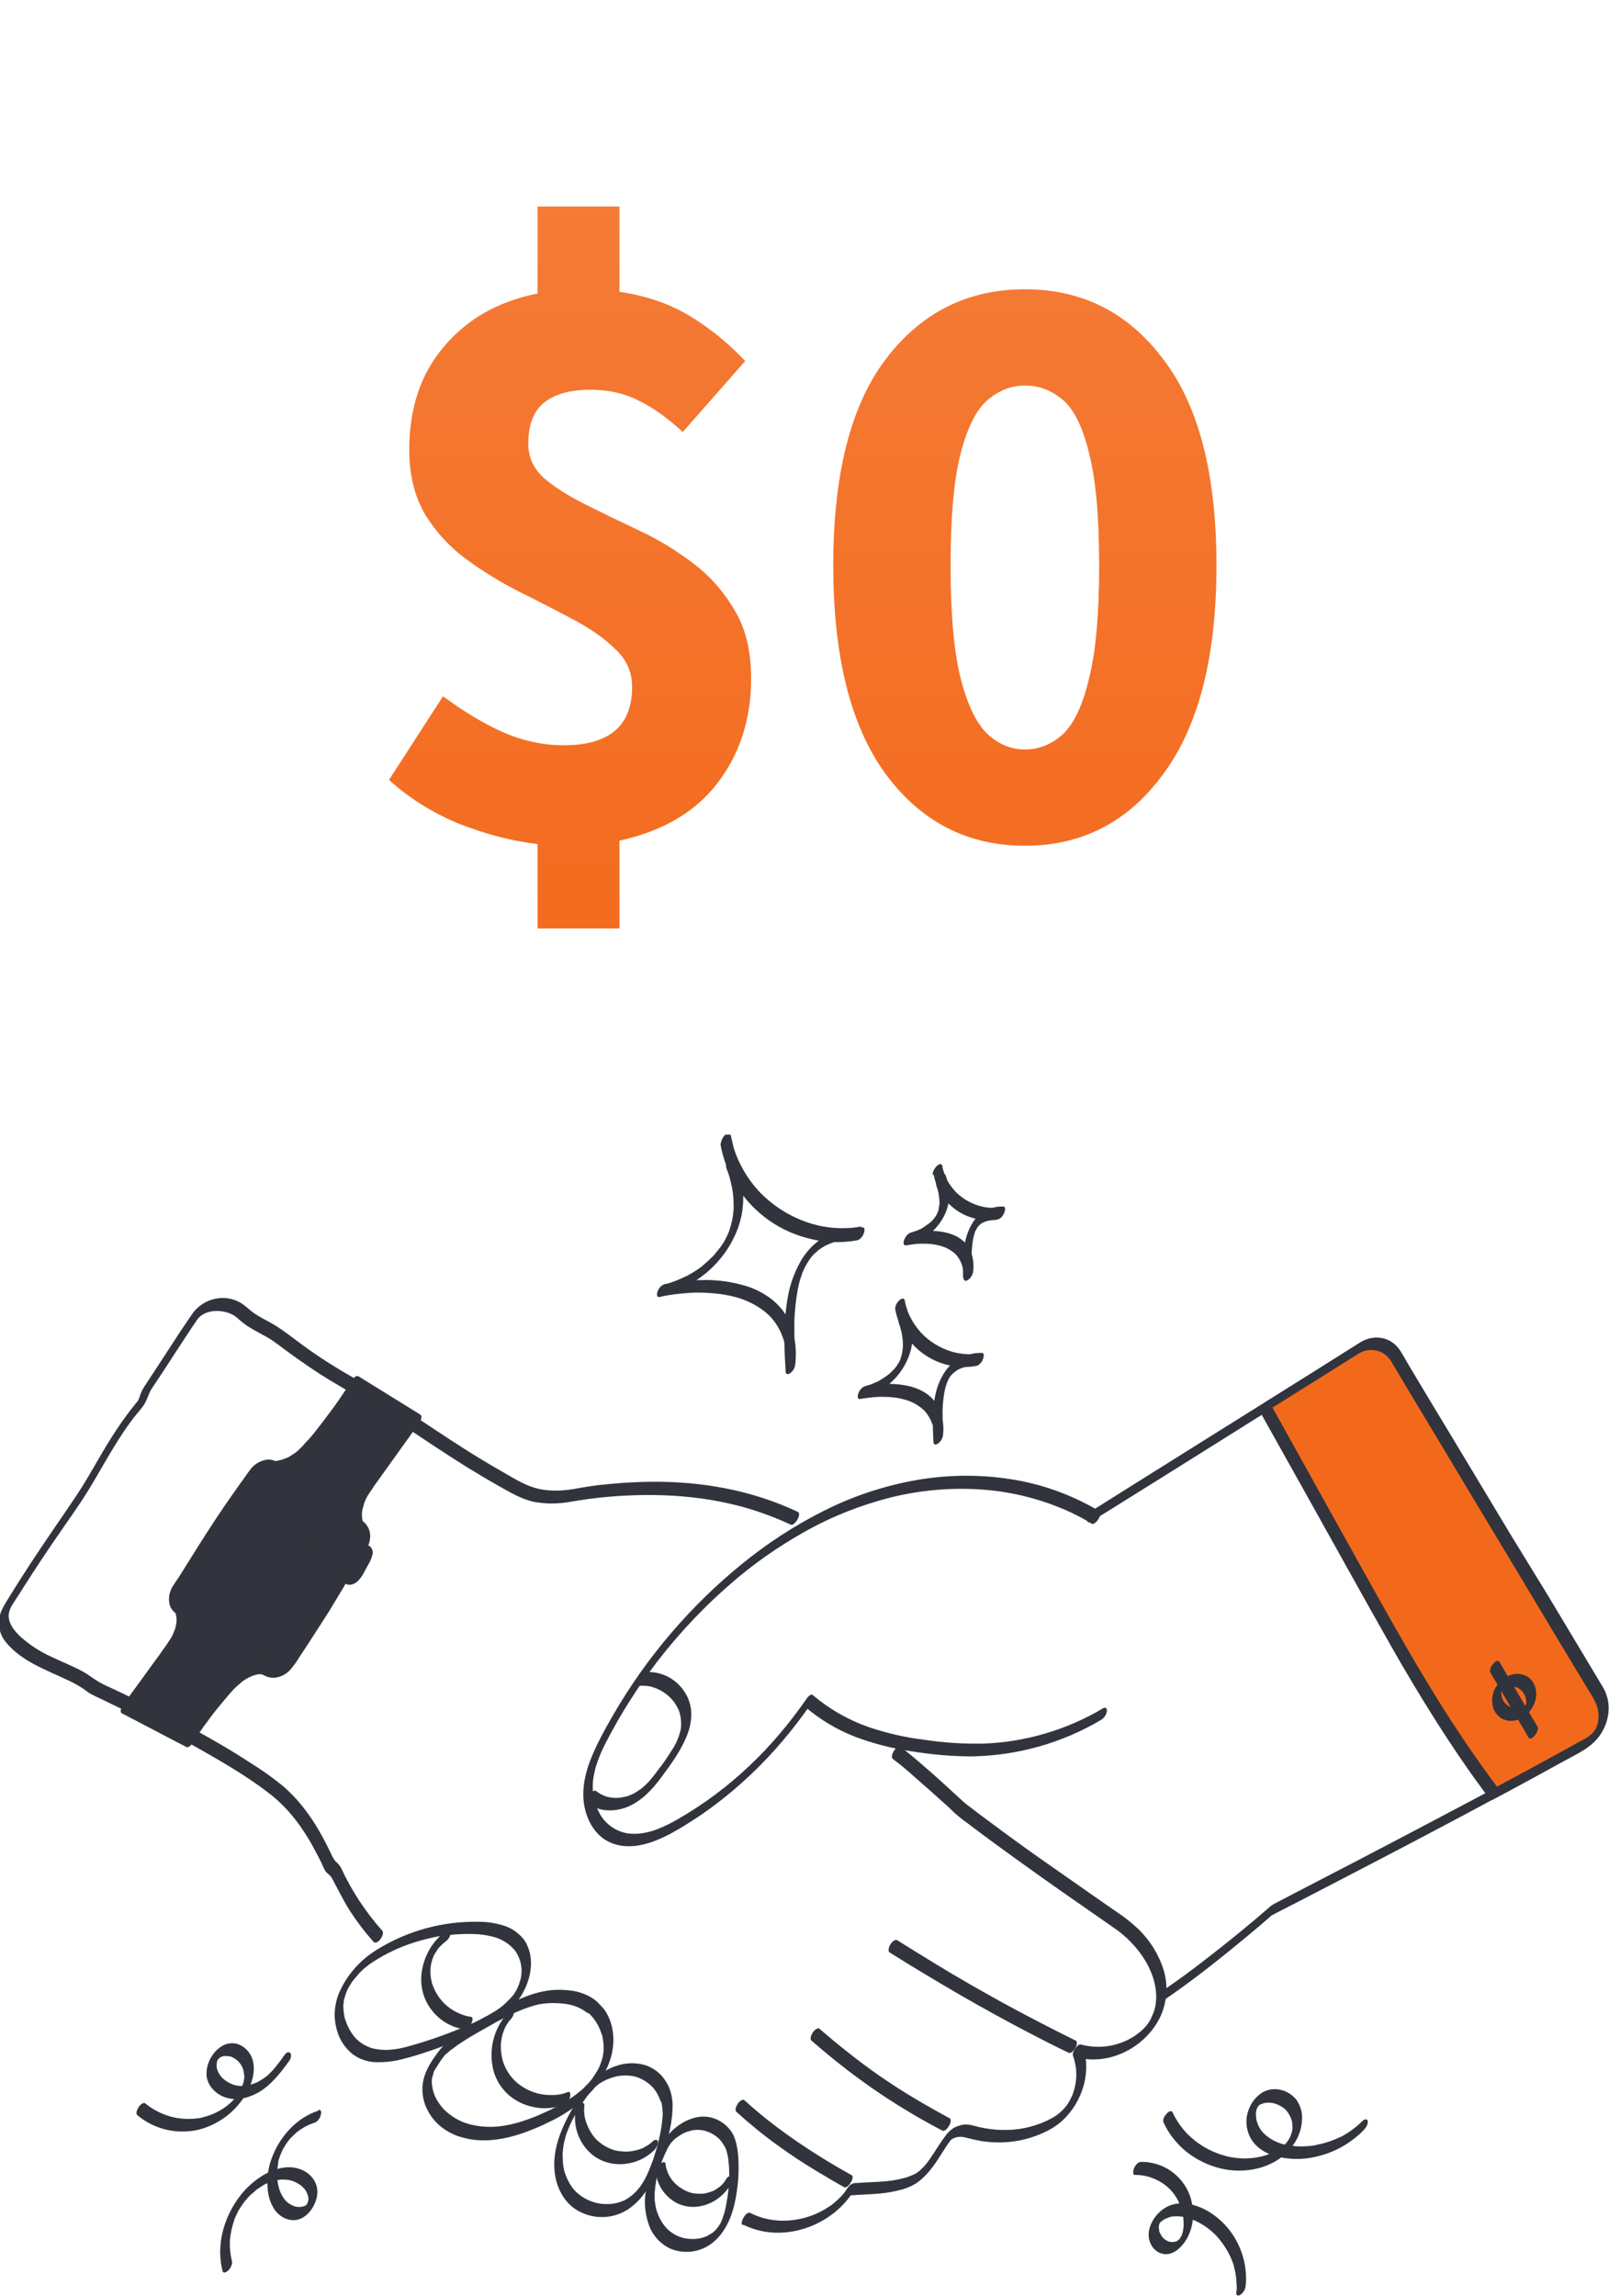 <svg width="183" height="261" viewBox="0 0 183 261" fill="none" xmlns="http://www.w3.org/2000/svg">
<path d="M61.14 105.56V95.96C58.324 95.64 55.348 94.872 52.212 93.656C49.14 92.376 46.484 90.712 44.244 88.664L50.388 79.16C52.82 80.952 55.124 82.328 57.3 83.288C59.54 84.248 61.812 84.728 64.116 84.728C69.3 84.728 71.892 82.52 71.892 78.104C71.892 76.44 71.284 75.032 70.068 73.88C68.852 72.664 67.284 71.544 65.364 70.52C63.444 69.496 61.396 68.44 59.22 67.352C57.044 66.264 54.996 65.016 53.076 63.608C51.156 62.2 49.588 60.504 48.372 58.52C47.156 56.472 46.548 54.008 46.548 51.128C46.548 46.392 47.86 42.488 50.484 39.416C53.108 36.28 56.66 34.264 61.14 33.368V23.48H70.452V33.176C73.524 33.624 76.212 34.552 78.516 35.96C80.82 37.368 82.9 39.064 84.756 41.048L77.652 49.112C75.924 47.512 74.26 46.328 72.66 45.56C71.06 44.728 69.236 44.312 67.188 44.312C64.884 44.312 63.124 44.792 61.908 45.752C60.692 46.712 60.084 48.28 60.084 50.456C60.084 51.992 60.692 53.304 61.908 54.392C63.124 55.416 64.692 56.408 66.612 57.368C68.532 58.328 70.58 59.32 72.756 60.344C74.932 61.368 76.98 62.616 78.9 64.088C80.82 65.56 82.388 67.352 83.604 69.464C84.82 71.512 85.428 74.072 85.428 77.144C85.428 81.752 84.148 85.72 81.588 89.048C79.092 92.312 75.38 94.488 70.452 95.576V105.56H61.14ZM116.563 96.152C110.035 96.152 104.755 93.432 100.723 87.992C96.755 82.552 94.771 74.648 94.771 64.28C94.771 53.912 96.755 46.104 100.723 40.856C104.755 35.544 110.035 32.888 116.563 32.888C123.091 32.888 128.339 35.544 132.307 40.856C136.339 46.104 138.355 53.912 138.355 64.28C138.355 74.648 136.339 82.552 132.307 87.992C128.339 93.432 123.091 96.152 116.563 96.152ZM116.563 85.208C118.163 85.208 119.603 84.632 120.883 83.48C122.163 82.264 123.155 80.152 123.859 77.144C124.627 74.136 125.011 69.848 125.011 64.28C125.011 58.712 124.627 54.456 123.859 51.512C123.155 48.568 122.163 46.552 120.883 45.464C119.603 44.376 118.163 43.832 116.563 43.832C115.027 43.832 113.619 44.376 112.339 45.464C111.059 46.552 110.035 48.568 109.267 51.512C108.499 54.456 108.115 58.712 108.115 64.28C108.115 69.848 108.499 74.136 109.267 77.144C110.035 80.152 111.059 82.264 112.339 83.48C113.619 84.632 115.027 85.208 116.563 85.208Z" fill="url(#paint0_linear_1537_504)"/>
<g clip-path="url(#clip0_1537_504)">
<path d="M81.956 130.197C82.238 131.652 82.731 133.037 83.46 134.329C84.806 136.704 86.838 138.618 89.29 139.822C90.49 140.409 91.782 140.808 93.099 141.042C94.392 141.254 95.709 141.277 97.002 141.089C97.19 141.066 97.378 141.019 97.566 140.995C97.731 140.925 97.872 140.808 97.989 140.667C98.107 140.526 98.201 140.362 98.248 140.197C98.318 140.033 98.436 139.54 98.107 139.54C96.626 139.517 95.144 139.869 93.828 140.573C92.652 141.277 91.665 142.287 91.007 143.484C90.325 144.728 89.831 146.09 89.596 147.498C89.361 148.813 89.243 150.174 89.22 151.512C89.197 152.85 89.243 154.188 89.338 155.55C89.338 155.691 89.361 155.855 89.361 155.996C89.361 156.113 89.455 156.207 89.573 156.231C89.69 156.231 89.808 156.16 89.902 156.09C90.207 155.855 90.395 155.526 90.442 155.151C90.631 153.625 90.466 152.099 89.949 150.644C89.502 149.493 88.75 148.484 87.762 147.709C86.751 146.935 85.6 146.371 84.353 146.066C83.037 145.714 81.697 145.526 80.333 145.526C78.876 145.526 77.418 145.643 75.984 145.925L75.467 146.019L75.044 147.428C76.149 147.146 77.23 146.7 78.241 146.136C79.299 145.55 80.286 144.822 81.133 143.977C82.097 143.014 82.896 141.911 83.484 140.667C84.095 139.446 84.448 138.108 84.518 136.723C84.589 135.174 84.353 133.624 83.86 132.145C83.789 131.958 83.719 131.746 83.648 131.558C83.601 131.441 83.437 131.441 83.343 131.465C83.178 131.535 83.037 131.652 82.919 131.793C82.708 132.051 82.473 132.451 82.614 132.803L82.825 133.366C82.849 133.46 82.896 133.554 82.919 133.648L82.966 133.789L82.99 133.883V133.906C83.084 134.258 83.178 134.634 83.249 134.986C83.39 135.667 83.437 136.371 83.437 137.075C83.437 137.216 83.437 136.958 83.437 137.075V137.404C83.437 137.568 83.413 137.756 83.39 137.92C83.366 138.225 83.319 138.531 83.249 138.836C83.249 138.883 83.201 139.024 83.249 138.812C83.249 138.836 83.225 138.883 83.225 138.93C83.201 139 83.178 139.07 83.178 139.141C83.131 139.305 83.084 139.446 83.037 139.61C82.99 139.775 82.943 139.869 82.919 139.986C82.896 140.033 82.896 140.056 82.872 140.08C82.966 139.845 82.919 139.986 82.896 140.033C82.872 140.08 82.825 140.197 82.802 140.268C82.755 140.409 82.684 140.526 82.614 140.667C82.59 140.737 82.543 140.784 82.52 140.855C82.496 140.925 82.355 141.16 82.52 140.878C82.379 141.136 82.214 141.395 82.049 141.629L81.932 141.794L81.885 141.864C82.049 141.629 81.979 141.747 81.932 141.794L81.65 142.146C81.556 142.263 81.462 142.357 81.391 142.474C81.344 142.521 81.321 142.568 81.274 142.615C81.227 142.662 81.015 142.897 81.227 142.686C80.827 143.085 80.404 143.484 79.981 143.836C80.169 143.672 79.981 143.836 79.934 143.883L79.769 144.024C79.651 144.094 79.534 144.188 79.44 144.258C79.205 144.423 78.97 144.564 78.711 144.728C78.594 144.798 78.453 144.869 78.335 144.939L78.123 145.057L78.029 145.104C77.935 145.151 78.147 145.033 78.006 145.104C77.724 145.244 77.465 145.362 77.183 145.479C76.642 145.714 76.078 145.902 75.49 146.043C75.326 146.113 75.185 146.207 75.067 146.348C74.926 146.512 74.832 146.7 74.761 146.911C74.691 147.169 74.691 147.521 75.044 147.451L75.467 147.357L75.678 147.31H75.749L75.819 147.287C76.102 147.24 76.407 147.193 76.713 147.146C77.3 147.075 77.888 147.029 78.476 146.982C79.628 146.911 80.803 146.982 81.956 147.122C82.567 147.216 83.178 147.334 83.789 147.498L83.695 147.475C84.894 147.803 86.046 148.367 87.01 149.141C87.269 149.353 87.527 149.587 87.762 149.846L87.692 149.775C88.209 150.362 88.632 151.019 88.914 151.747L89.126 152.31C89.126 152.334 89.15 152.357 89.15 152.381C89.173 152.451 89.126 152.263 89.15 152.381C89.15 152.428 89.173 152.475 89.173 152.498C89.197 152.616 89.22 152.709 89.243 152.827C89.338 153.273 89.408 153.719 89.432 154.165C89.432 154.306 89.432 154.423 89.455 154.564V154.799V154.752V154.869C89.455 155.174 89.432 155.456 89.408 155.761L90.49 154.916C90.419 153.672 90.349 152.428 90.349 151.16V150.292C90.349 149.963 90.372 149.634 90.395 149.306C90.442 148.648 90.513 148.014 90.607 147.357C90.654 147.029 90.725 146.723 90.772 146.395C90.772 146.371 90.725 146.559 90.748 146.489L90.772 146.418C90.772 146.371 90.795 146.348 90.795 146.301C90.819 146.23 90.842 146.136 90.842 146.066C90.889 145.902 90.913 145.761 90.96 145.62C91.054 145.338 91.148 145.033 91.242 144.751C91.265 144.658 91.171 144.963 91.218 144.798C91.218 144.775 91.242 144.728 91.265 144.704C91.289 144.634 91.312 144.564 91.359 144.493C91.406 144.352 91.477 144.212 91.547 144.094C91.571 144.024 91.594 143.977 91.641 143.906L91.689 143.812C91.736 143.695 91.571 144.024 91.641 143.883C91.736 143.742 91.782 143.625 91.877 143.507C91.924 143.437 91.947 143.39 91.994 143.319L92.041 143.249L92.065 143.202C92.135 143.085 91.994 143.296 91.994 143.296C92.088 143.179 92.159 143.061 92.253 142.944C92.3 142.897 92.347 142.826 92.394 142.78C92.441 142.733 92.652 142.521 92.417 142.733C92.511 142.639 92.605 142.545 92.723 142.451C92.841 142.357 92.934 142.263 93.052 142.169C93.17 142.075 92.934 142.263 93.005 142.193L93.099 142.122C93.17 142.075 93.217 142.028 93.287 141.981C93.405 141.911 93.522 141.817 93.663 141.747L93.851 141.629L93.945 141.582C94.016 141.535 93.898 141.606 93.898 141.606L93.969 141.582C94.251 141.441 94.533 141.324 94.839 141.23C95.168 141.136 95.497 141.042 95.826 140.995C95.709 141.019 95.826 140.995 95.873 140.995L95.991 140.972C96.085 140.948 96.179 140.948 96.273 140.925C96.461 140.902 96.649 140.878 96.837 140.878C97.025 140.878 97.237 140.855 97.425 140.855L97.966 139.423L97.895 139.446C97.989 139.423 97.919 139.446 97.895 139.446L97.778 139.47L97.495 139.517L96.931 139.587C96.555 139.61 96.179 139.634 95.803 139.634C95.05 139.634 94.275 139.563 93.546 139.423C93.123 139.352 92.699 139.235 92.276 139.117L92.37 139.141C89.972 138.437 87.809 137.075 86.117 135.221L86.187 135.291C84.965 133.929 84.024 132.31 83.46 130.549L83.413 130.361C83.413 130.338 83.39 130.314 83.39 130.291C83.39 130.267 83.343 130.15 83.366 130.197C83.39 130.244 83.366 130.173 83.366 130.15L83.343 130.056C83.319 129.986 83.296 129.915 83.296 129.845C83.225 129.563 83.154 129.281 83.107 129.023C83.037 128.671 82.684 128.812 82.496 129C82.332 129.141 82.214 129.328 82.12 129.516C81.979 129.868 81.956 130.033 81.956 130.197ZM101.821 148.86C102.432 152.193 105.089 154.799 108.451 155.315C109.344 155.456 110.238 155.456 111.131 155.268C111.296 155.198 111.437 155.08 111.554 154.94C111.672 154.799 111.766 154.634 111.813 154.47C111.883 154.306 112.001 153.813 111.672 153.813C110.755 153.789 109.838 154.024 109.039 154.47C108.286 154.94 107.652 155.573 107.228 156.348C106.359 157.85 106.124 159.588 106.1 161.278C106.076 162.193 106.124 163.085 106.171 164.001C106.171 164.118 106.265 164.212 106.382 164.236C106.5 164.236 106.617 164.165 106.711 164.095C107.017 163.86 107.205 163.531 107.252 163.156C107.37 162.217 107.252 161.278 106.946 160.409C106.664 159.728 106.218 159.118 105.653 158.649C104.431 157.663 102.762 157.358 101.21 157.334C100.223 157.334 99.259 157.428 98.295 157.639L97.872 159.048C99.282 158.696 100.552 157.944 101.586 156.935C102.809 155.714 103.655 154.071 103.773 152.334C103.82 151.254 103.631 150.174 103.255 149.165C103.208 149.047 103.044 149.047 102.95 149.071C102.785 149.141 102.644 149.259 102.527 149.399C102.315 149.658 102.103 150.057 102.221 150.409C102.268 150.526 102.291 150.62 102.338 150.738C102.362 150.785 102.362 150.831 102.385 150.878L102.409 150.972C102.409 150.996 102.432 151.043 102.409 150.996C102.479 151.207 102.527 151.418 102.574 151.653C102.644 152.052 102.691 152.451 102.691 152.85V153.015C102.691 153.109 102.691 153.202 102.668 153.32C102.644 153.508 102.621 153.672 102.597 153.86C102.574 153.977 102.644 153.719 102.597 153.836C102.597 153.883 102.574 153.93 102.574 153.954C102.55 154.048 102.527 154.141 102.503 154.212C102.479 154.282 102.456 154.376 102.432 154.447C102.385 154.564 102.503 154.282 102.456 154.4C102.432 154.447 102.409 154.494 102.409 154.541C102.338 154.705 102.268 154.846 102.197 154.987C102.338 154.705 102.197 154.963 102.15 155.033C102.103 155.104 102.056 155.198 102.009 155.268L101.939 155.362C101.868 155.48 102.056 155.198 101.986 155.292C101.939 155.362 101.868 155.433 101.821 155.503C101.774 155.573 101.727 155.62 101.657 155.691L101.586 155.761C101.563 155.785 101.445 155.926 101.539 155.808C101.633 155.691 101.539 155.808 101.516 155.832L101.422 155.926L101.233 156.113L101.069 156.254L100.975 156.325L100.928 156.348C100.834 156.419 100.928 156.348 100.975 156.325C100.716 156.512 100.458 156.7 100.176 156.865L99.94 157.005L99.823 157.076L99.752 157.099C99.776 157.099 99.87 157.052 99.799 157.076L99.306 157.287C98.977 157.428 98.647 157.522 98.318 157.616C98.154 157.686 98.013 157.804 97.895 157.944C97.754 158.109 97.66 158.297 97.59 158.508C97.519 158.766 97.519 159.118 97.872 159.048L98.107 159.001L98.224 158.977C98.248 158.977 98.318 158.954 98.248 158.977C98.177 159.001 98.295 158.977 98.295 158.977C98.459 158.954 98.647 158.93 98.812 158.907C99.165 158.86 99.517 158.836 99.87 158.813C100.552 158.789 101.233 158.813 101.892 158.907C102.244 158.954 102.621 159.048 102.973 159.142L102.879 159.118C103.796 159.353 104.642 159.846 105.277 160.527L105.207 160.456C105.583 160.902 105.888 161.419 106.053 161.982V161.935C106.053 161.959 106.053 161.982 106.076 162.006C106.1 162.029 106.1 162.099 106.1 162.123C106.1 162.146 106.124 162.287 106.147 162.358L106.218 162.851C106.241 163.015 106.265 163.203 106.241 163.367C106.265 163.203 106.241 163.367 106.241 163.414V163.531C106.241 163.649 106.218 163.743 106.218 163.86L107.275 163.038C107.228 162.311 107.205 161.583 107.205 160.855V160.386C107.205 160.198 107.228 160.01 107.228 159.799C107.252 159.423 107.299 159.048 107.346 158.672C107.37 158.484 107.417 158.32 107.44 158.132C107.464 158.038 107.393 158.32 107.417 158.203L107.44 158.132L107.464 158.015L107.534 157.733C107.581 157.569 107.652 157.381 107.699 157.217C107.746 157.052 107.628 157.428 107.675 157.264C107.699 157.217 107.699 157.193 107.722 157.146C107.769 157.052 107.793 156.982 107.84 156.888C107.887 156.794 108.028 156.536 107.863 156.841C107.91 156.771 107.957 156.7 107.981 156.63C108.004 156.559 108.075 156.489 108.122 156.419C107.934 156.7 108.098 156.442 108.169 156.372C108.216 156.301 108.263 156.231 108.333 156.184C108.333 156.184 108.169 156.348 108.263 156.278L108.31 156.231L108.404 156.137C108.427 156.113 108.521 156.019 108.592 155.972C108.663 155.926 108.451 156.09 108.569 155.996L108.686 155.902C108.757 155.855 108.851 155.785 108.921 155.738L109.039 155.667C109.133 155.62 108.921 155.714 108.992 155.691L109.062 155.667C109.25 155.573 109.438 155.503 109.65 155.456C109.768 155.433 109.885 155.409 109.979 155.386L110.05 155.362C110.167 155.339 110.026 155.362 110.05 155.362L110.214 155.339C110.473 155.315 110.755 155.292 111.014 155.292L111.554 153.86C111.437 153.883 111.625 153.86 111.531 153.86L111.413 153.883L111.202 153.907C111.061 153.93 110.919 153.93 110.802 153.954C110.52 153.977 110.214 153.977 109.932 153.954C109.368 153.93 108.78 153.813 108.239 153.672L108.333 153.695C106.923 153.273 105.63 152.498 104.642 151.395L104.713 151.465C104.266 150.949 103.867 150.409 103.561 149.799C103.396 149.493 103.255 149.165 103.161 148.836C103.138 148.766 103.114 148.672 103.091 148.601L103.044 148.484C103.067 148.578 103.02 148.414 103.02 148.39C102.973 148.202 102.926 148.038 102.903 147.85C102.832 147.498 102.479 147.639 102.291 147.827C102.127 147.968 102.009 148.155 101.915 148.343C101.845 148.507 101.798 148.695 101.821 148.86ZM106.194 133.554C106.664 136.183 108.78 138.249 111.437 138.648C112.142 138.765 112.847 138.742 113.553 138.624C113.717 138.554 113.858 138.437 113.976 138.296C114.093 138.155 114.187 137.991 114.234 137.826C114.305 137.662 114.422 137.169 114.093 137.169C112.589 137.122 111.202 137.92 110.496 139.235C109.791 140.456 109.579 141.841 109.556 143.226C109.556 143.953 109.579 144.658 109.603 145.385C109.603 145.503 109.697 145.597 109.815 145.62C109.932 145.62 110.05 145.55 110.144 145.479C110.449 145.244 110.637 144.916 110.684 144.54C110.778 143.789 110.684 143.038 110.449 142.357C110.238 141.817 109.885 141.324 109.415 140.972C108.451 140.197 107.134 139.963 105.935 139.939C105.16 139.939 104.384 140.009 103.631 140.174L103.208 141.582C105.677 140.948 107.84 138.695 107.957 136.089C107.981 135.244 107.84 134.375 107.534 133.577C107.487 133.46 107.323 133.46 107.228 133.483C107.064 133.554 106.923 133.671 106.805 133.812C106.594 134.07 106.382 134.469 106.5 134.822C106.617 135.127 106.711 135.432 106.758 135.761C106.805 136.066 106.852 136.394 106.852 136.7C106.852 136.84 106.852 136.582 106.852 136.7V136.77C106.852 136.84 106.852 136.934 106.829 137.005L106.758 137.427C106.782 137.216 106.758 137.427 106.758 137.474C106.758 137.521 106.711 137.615 106.711 137.662C106.711 137.709 106.664 137.779 106.641 137.85C106.594 137.967 106.664 137.756 106.664 137.756C106.641 137.803 106.641 137.85 106.617 137.897C106.57 138.014 106.523 138.108 106.453 138.225C106.594 137.944 106.476 138.178 106.429 138.249C106.382 138.319 106.359 138.366 106.312 138.437L106.265 138.507C106.218 138.601 106.406 138.319 106.312 138.437L106.194 138.578C106.147 138.624 106.1 138.695 106.053 138.742L106.006 138.789C105.888 138.93 106.124 138.671 106.029 138.765C105.935 138.859 105.865 138.93 105.771 139L105.63 139.117C105.583 139.164 105.371 139.305 105.559 139.164C105.348 139.305 105.16 139.446 104.948 139.587L104.76 139.704L104.713 139.728C104.572 139.798 104.783 139.681 104.689 139.728C104.595 139.775 104.454 139.845 104.313 139.892C104.055 139.986 103.796 140.08 103.537 140.15C103.373 140.221 103.232 140.338 103.114 140.479C102.973 140.643 102.879 140.831 102.809 141.042C102.738 141.301 102.738 141.653 103.091 141.582L103.373 141.535C103.49 141.512 103.279 141.559 103.396 141.535L103.537 141.512L104.031 141.441C104.384 141.395 104.736 141.395 105.066 141.395C105.724 141.395 106.382 141.465 107.017 141.653L106.923 141.629C107.652 141.817 108.31 142.193 108.827 142.733L108.757 142.662C109.062 143.014 109.274 143.413 109.415 143.836C109.438 143.883 109.391 143.742 109.415 143.836C109.415 143.859 109.438 143.906 109.438 143.93C109.438 143.953 109.462 144.047 109.485 144.118C109.509 144.235 109.532 144.376 109.532 144.517V145.057C109.532 145.127 109.532 145.221 109.509 145.291L110.59 144.446C110.567 143.883 110.52 143.319 110.52 142.756V142.427C110.52 142.287 110.52 142.122 110.543 141.981C110.567 141.7 110.59 141.395 110.637 141.113L110.708 140.69C110.731 140.549 110.661 140.855 110.708 140.737L110.731 140.643C110.755 140.573 110.755 140.502 110.778 140.432C110.825 140.291 110.849 140.174 110.896 140.033C110.943 139.892 110.896 140.08 110.872 140.103C110.896 140.08 110.896 140.033 110.919 140.009C110.943 139.939 110.967 139.869 111.014 139.822C111.061 139.775 111.131 139.587 111.061 139.728L111.108 139.634C111.131 139.587 111.178 139.517 111.225 139.47C111.272 139.423 111.084 139.657 111.155 139.563C111.178 139.54 111.202 139.493 111.225 139.47C111.249 139.446 111.296 139.376 111.343 139.329C111.155 139.563 111.319 139.376 111.366 139.305L111.507 139.188C111.578 139.117 111.366 139.305 111.46 139.211L111.554 139.141L111.742 139.024C111.766 139 111.813 139 111.836 138.977C111.86 138.953 111.719 139.024 111.766 139L111.836 138.977C111.977 138.906 112.142 138.859 112.283 138.812L112.518 138.765C112.565 138.765 112.683 138.742 112.565 138.765L112.706 138.742C112.894 138.718 113.106 138.695 113.294 138.695L113.835 137.263C113.952 137.239 113.788 137.263 113.764 137.263L113.6 137.286L113.27 137.31H112.612C112.166 137.286 111.719 137.192 111.296 137.075L111.39 137.099C110.285 136.77 109.274 136.16 108.498 135.291L108.569 135.361C108.216 134.962 107.91 134.54 107.675 134.07C107.558 133.836 107.44 133.577 107.37 133.319C107.346 133.249 107.323 133.178 107.299 133.131C107.275 133.084 107.275 133.037 107.299 133.108L107.275 133.014C107.228 132.873 107.205 132.732 107.181 132.568C107.111 132.216 106.758 132.357 106.57 132.544C106.406 132.685 106.288 132.873 106.194 133.061C106.1 133.225 106.076 133.39 106.076 133.577L106.194 133.554ZM132.337 241.304C132.925 242.595 133.842 243.746 134.946 244.638C136.075 245.53 137.368 246.163 138.779 246.516C140.189 246.868 141.67 246.868 143.081 246.516C144.774 246.093 146.372 245.084 147.289 243.558C147.783 242.76 148.065 241.844 148.088 240.905C148.135 240.107 147.877 239.332 147.43 238.698C146.513 237.572 144.891 237.149 143.598 237.877C142.822 238.37 142.258 239.098 141.976 239.966C141.741 240.647 141.694 241.375 141.858 242.079C142.023 242.783 142.376 243.44 142.893 243.933C143.433 244.45 144.092 244.825 144.821 245.06C146.396 245.53 148.065 245.577 149.664 245.201C151.333 244.825 152.884 244.074 154.201 242.994C154.507 242.736 154.812 242.478 155.071 242.196C155.212 242.055 155.353 241.868 155.447 241.68C155.541 241.515 155.565 241.351 155.565 241.163C155.494 240.811 155.141 240.952 154.953 241.14C154.718 241.375 154.46 241.609 154.201 241.821C154.13 241.868 154.06 241.938 153.989 241.985C154.013 241.985 154.107 241.891 154.013 241.961L153.895 242.055C153.754 242.149 153.613 242.267 153.472 242.361C153.19 242.548 152.908 242.713 152.626 242.877L152.532 242.924C152.508 242.947 152.414 242.994 152.508 242.924L152.297 243.018C152.132 243.088 151.991 243.159 151.826 243.229C151.192 243.487 150.533 243.699 149.875 243.816L149.781 243.839C149.781 243.839 149.617 243.863 149.711 243.863L149.475 243.91C149.311 243.933 149.123 243.957 148.958 243.98C148.629 244.004 148.3 244.027 147.971 244.027C147.242 244.027 146.513 243.933 145.831 243.746L145.926 243.769C145.032 243.534 144.233 243.065 143.598 242.407L143.669 242.478C143.363 242.149 143.128 241.75 142.987 241.304C142.987 241.281 142.963 241.257 142.963 241.234C142.987 241.304 142.94 241.163 142.963 241.234C142.94 241.163 142.94 241.116 142.916 241.069C142.893 240.952 142.869 240.858 142.869 240.741C142.869 240.647 142.846 240.529 142.846 240.436C142.846 240.389 142.869 240.365 142.846 240.412V240.459V240.224C142.846 240.13 142.869 240.013 142.893 239.919C142.916 239.825 142.893 239.966 142.869 239.99C142.869 239.966 142.893 239.943 142.893 239.919C142.916 239.872 142.916 239.802 142.94 239.755L142.963 239.661C142.987 239.567 142.893 239.825 142.94 239.755L143.01 239.614L143.034 239.544C143.034 239.544 142.916 239.755 142.987 239.637C143.01 239.59 143.057 239.544 143.081 239.497C143.151 239.379 142.94 239.684 143.057 239.52L143.151 239.403C143.245 239.285 143.034 239.52 143.104 239.45L143.151 239.403C143.175 239.379 143.339 239.238 143.222 239.332C143.104 239.426 143.269 239.285 143.292 239.285L143.41 239.215C143.481 239.168 143.386 239.215 143.386 239.238C143.386 239.262 143.433 239.215 143.457 239.215C143.504 239.191 143.575 239.168 143.645 239.144C143.716 239.121 143.763 239.098 143.833 239.098L143.904 239.074C143.927 239.074 144.045 239.051 143.927 239.074C144.045 239.074 144.186 239.051 144.303 239.051C144.562 239.051 144.821 239.098 145.056 239.168L144.962 239.144C145.502 239.309 145.996 239.59 146.372 240.013L146.302 239.943C146.56 240.248 146.772 240.623 146.889 240.999V240.976L146.913 241.069C146.936 241.116 146.936 241.163 146.936 241.21C146.96 241.328 146.983 241.422 146.983 241.539C146.983 241.633 147.007 241.75 147.007 241.844C147.007 241.938 147.03 241.868 147.007 241.821V241.891C147.007 241.938 147.007 242.008 146.983 242.079C146.983 242.173 146.96 242.29 146.936 242.384L146.913 242.478C146.889 242.548 146.913 242.407 146.913 242.407C146.913 242.407 146.866 242.548 146.866 242.572C146.842 242.666 146.795 242.783 146.772 242.877C146.748 242.971 146.795 242.83 146.795 242.807C146.795 242.783 146.772 242.877 146.748 242.9C146.725 242.924 146.701 243.018 146.678 243.065L146.607 243.206L146.654 243.112L146.607 243.182C146.56 243.276 146.49 243.37 146.419 243.464L146.49 243.37C146.49 243.37 146.443 243.417 146.443 243.44L146.349 243.558L146.255 243.675L146.208 243.722L146.231 243.699L145.996 243.933L145.879 244.051L145.808 244.098C145.784 244.098 145.714 244.168 145.784 244.121C145.855 244.074 145.737 244.168 145.714 244.168L145.596 244.262C145.502 244.332 145.408 244.379 145.314 244.45C145.22 244.52 145.126 244.567 145.009 244.614C144.985 244.638 144.844 244.708 144.962 244.638L144.797 244.708C144.585 244.802 144.374 244.896 144.162 244.966C143.951 245.037 143.739 245.107 143.528 245.154C143.41 245.178 143.316 245.201 143.222 245.224L143.081 245.248L143.01 245.271C142.94 245.295 143.128 245.248 142.987 245.271C142.587 245.342 142.211 245.365 141.811 245.389C140.894 245.412 140.001 245.295 139.131 245.037L139.225 245.06C137.486 244.567 135.934 243.605 134.735 242.267L134.805 242.337C134.218 241.68 133.724 240.929 133.348 240.13C133.301 240.013 133.16 240.013 133.042 240.037C132.878 240.107 132.737 240.224 132.643 240.365C132.454 240.553 132.196 240.976 132.337 241.304ZM129.093 247.267C129.657 247.267 130.197 247.337 130.738 247.502L130.644 247.478C131.679 247.783 132.595 248.347 133.301 249.145L133.23 249.074C133.63 249.52 133.936 250.037 134.171 250.577C134.218 250.694 134.288 250.835 134.335 250.976C134.359 251.046 134.382 251.117 134.406 251.164C134.429 251.211 134.382 251.046 134.406 251.211L134.453 251.351C134.523 251.633 134.57 251.938 134.594 252.244C134.594 252.384 134.617 252.525 134.617 252.666V252.76C134.617 252.713 134.617 252.643 134.617 252.76V253.018C134.617 253.159 134.594 253.323 134.57 253.464C134.57 253.535 134.547 253.582 134.547 253.652V253.699C134.547 253.769 134.547 253.746 134.547 253.699C134.57 253.652 134.547 253.629 134.547 253.699L134.523 253.746C134.5 253.863 134.453 253.981 134.406 254.098C134.359 254.215 134.476 253.91 134.429 254.051L134.406 254.122C134.382 254.192 134.359 254.239 134.312 254.309C134.241 254.45 134.406 254.145 134.335 254.239C134.312 254.262 134.312 254.309 134.288 254.333L134.194 254.497C134.124 254.591 134.335 254.309 134.241 254.427C134.218 254.45 134.218 254.474 134.194 254.497L134.147 254.568C134.053 254.685 134.265 254.45 134.171 254.544L134.006 254.685C133.936 254.755 134.147 254.591 134.03 254.661L133.936 254.732L133.865 254.779C133.842 254.779 133.842 254.802 133.818 254.802C133.771 254.826 133.794 254.826 133.865 254.779C133.865 254.802 133.7 254.849 133.677 254.849L133.559 254.873C133.536 254.873 133.418 254.896 133.536 254.873C133.465 254.873 133.395 254.896 133.348 254.896C133.207 254.896 133.066 254.873 132.925 254.849L133.019 254.873C132.713 254.779 132.431 254.591 132.219 254.356L132.29 254.427C132.149 254.286 132.055 254.122 131.961 253.934C131.914 253.84 131.89 253.769 131.843 253.675C131.843 253.675 131.82 253.605 131.843 253.652C131.867 253.699 131.843 253.629 131.843 253.605C131.843 253.558 131.82 253.511 131.82 253.441C131.82 253.37 131.82 253.347 131.796 253.3C131.773 253.253 131.796 253.136 131.796 253.206V253.136C131.796 253.112 131.82 253.018 131.82 252.971C131.82 253.159 131.82 253.018 131.82 252.971C131.82 252.924 131.843 252.877 131.867 252.83C131.843 252.877 131.796 253.065 131.867 252.83C131.867 252.807 131.89 252.783 131.89 252.783C131.937 252.69 131.773 252.971 131.843 252.854L131.914 252.736C132.008 252.596 131.796 252.877 131.89 252.76L131.984 252.643C132.102 252.525 131.867 252.76 131.984 252.643L132.102 252.549C132.125 252.525 132.243 252.431 132.149 252.502L132.219 252.455C132.266 252.431 132.313 252.384 132.36 252.361L132.501 252.267C132.595 252.22 132.407 252.314 132.525 252.267C132.619 252.22 132.737 252.173 132.831 252.15C132.925 252.103 133.019 252.079 133.113 252.032L133.23 252.009H133.277L133.395 251.985C133.983 251.938 134.547 251.985 135.111 252.15L135.017 252.126C136.381 252.549 137.58 253.323 138.52 254.38L138.449 254.309C139.061 254.99 139.578 255.788 139.954 256.61C140.048 256.821 140.142 257.032 140.213 257.244C140.26 257.338 140.283 257.455 140.307 257.549C140.33 257.596 140.33 257.666 140.354 257.713C140.377 257.76 140.33 257.643 140.354 257.713L140.377 257.807C140.495 258.253 140.565 258.699 140.612 259.169C140.636 259.427 140.636 259.685 140.659 259.943V259.92V260.202C140.659 260.342 140.636 260.46 140.612 260.601C140.589 260.741 140.612 260.882 140.706 260.953C140.824 261 140.965 260.976 141.059 260.906C141.388 260.671 141.623 260.319 141.67 259.92C141.905 257.666 141.247 255.413 139.884 253.605C139.202 252.713 138.379 251.985 137.415 251.398C136.263 250.741 134.923 250.319 133.606 250.577C132.29 250.835 131.138 251.985 130.762 253.276C130.574 253.887 130.597 254.521 130.879 255.107C131.091 255.577 131.491 255.976 131.984 256.164C133.348 256.657 134.5 255.436 135.088 254.333C135.675 253.159 135.84 251.844 135.581 250.553C135.135 248.065 133.113 246.163 130.621 245.835C130.339 245.788 130.033 245.788 129.751 245.788C129.398 245.788 129.116 246.21 128.975 246.492C128.928 246.68 128.74 247.267 129.093 247.267ZM36.206 239.966C33.643 240.788 31.715 243.041 30.845 245.53C30.422 246.727 30.305 247.995 30.493 249.262C30.587 249.966 30.845 250.647 31.245 251.234C31.645 251.797 32.232 252.22 32.914 252.361C34.513 252.713 35.759 251.164 36.041 249.755C36.158 249.145 36.088 248.511 35.782 247.971C35.477 247.431 34.983 246.985 34.419 246.727C33.032 246.093 31.527 246.445 30.234 247.126C29.058 247.783 28.024 248.675 27.225 249.755C25.626 251.891 24.756 254.615 25.132 257.267C25.179 257.549 25.226 257.854 25.297 258.136C25.32 258.253 25.367 258.347 25.509 258.37C25.65 258.347 25.791 258.277 25.908 258.183C26.073 258.042 26.19 257.854 26.284 257.666C26.378 257.502 26.402 257.338 26.402 257.15C26.284 256.704 26.214 256.258 26.167 255.788C26.143 255.553 26.143 255.319 26.143 255.084V255.107V254.896C26.143 254.779 26.143 254.661 26.167 254.544C26.19 254.309 26.214 254.098 26.261 253.887C26.284 253.769 26.308 253.675 26.308 253.558C26.308 253.535 26.331 253.511 26.331 253.464C26.331 253.605 26.308 253.558 26.331 253.511C26.355 253.464 26.355 253.394 26.378 253.323C26.425 253.089 26.496 252.877 26.567 252.643C26.59 252.549 26.637 252.455 26.66 252.337L26.684 252.267C26.707 252.173 26.613 252.431 26.66 252.337C26.707 252.244 26.707 252.22 26.731 252.15C26.825 251.938 26.919 251.727 27.013 251.539L27.084 251.398L27.131 251.328C27.013 251.539 27.06 251.445 27.084 251.398C27.131 251.305 27.201 251.187 27.272 251.093C27.389 250.905 27.507 250.718 27.648 250.53C27.718 250.436 27.53 250.694 27.601 250.6L27.648 250.53C27.671 250.483 27.718 250.436 27.742 250.389C27.812 250.295 27.883 250.201 27.977 250.107C28.071 250.013 28.118 249.943 28.189 249.849L28.236 249.802L28.306 249.732C28.471 249.567 28.635 249.403 28.823 249.262C28.894 249.192 28.988 249.145 29.058 249.051C28.941 249.192 29.035 249.074 29.082 249.027L29.223 248.91L29.858 248.488L30.069 248.37L30.14 248.323L30.187 248.3C30.328 248.229 30.469 248.182 30.61 248.112C30.892 247.995 31.198 247.901 31.503 247.854C31.55 247.854 31.598 247.83 31.692 247.83L31.903 247.807C32.068 247.783 32.232 247.783 32.397 247.807C32.656 247.807 32.938 247.854 33.196 247.924L33.102 247.901C33.666 248.065 34.184 248.37 34.583 248.793L34.513 248.722C34.748 248.957 34.912 249.262 35.007 249.567C34.959 249.45 35.007 249.614 35.03 249.638C35.03 249.685 35.053 249.708 35.053 249.755C35.077 249.849 35.077 249.966 35.077 250.06V250.013V250.084L35.053 250.225C35.053 250.272 35.03 250.319 35.03 250.366C35.053 250.248 35.053 250.225 35.03 250.295C35.03 250.319 35.03 250.342 35.007 250.366C34.983 250.412 34.983 250.459 34.959 250.506C34.912 250.647 35.053 250.319 34.959 250.483L34.912 250.6C34.842 250.718 35.03 250.389 34.936 250.577C34.889 250.647 34.771 250.765 34.959 250.553L34.865 250.671C34.771 250.765 35.007 250.53 34.865 250.647C34.818 250.694 34.677 250.741 34.865 250.647C34.818 250.671 34.795 250.694 34.748 250.741C34.701 250.788 34.607 250.788 34.677 250.788C34.748 250.788 34.63 250.812 34.607 250.812C34.583 250.812 34.513 250.858 34.442 250.858C34.372 250.858 34.254 250.905 34.348 250.882C34.301 250.882 34.231 250.905 34.184 250.905C33.949 250.929 33.713 250.882 33.478 250.835L33.572 250.858C33.126 250.718 32.726 250.459 32.42 250.131L32.491 250.201C32.185 249.849 31.974 249.45 31.809 249.027L31.762 248.863C31.762 248.84 31.715 248.746 31.739 248.793C31.715 248.675 31.692 248.558 31.645 248.441C31.598 248.229 31.574 248.042 31.55 247.83C31.527 247.642 31.527 247.431 31.503 247.243V247.079C31.503 246.938 31.503 246.868 31.527 246.774L31.598 246.21C31.621 246.117 31.621 246.023 31.645 245.929V245.858L31.621 245.929L31.645 245.764C31.692 245.577 31.739 245.389 31.809 245.224C31.833 245.131 31.88 245.037 31.903 244.943C31.927 244.849 31.833 245.107 31.903 244.966L31.974 244.802C32.044 244.614 32.138 244.45 32.209 244.285C32.232 244.239 32.256 244.192 32.279 244.168C32.279 244.145 32.185 244.356 32.232 244.262C32.232 244.239 32.256 244.215 32.279 244.192C32.326 244.098 32.373 244.027 32.42 243.933C32.467 243.839 32.514 243.769 32.585 243.699L32.656 243.581L32.679 243.534C32.726 243.464 32.538 243.722 32.632 243.605C32.726 243.487 32.867 243.3 32.985 243.159C33.032 243.088 33.102 243.018 33.173 242.971C33.29 242.83 33.079 243.065 33.173 242.971L33.29 242.854C33.431 242.713 33.572 242.595 33.713 242.454L33.831 242.361L33.901 242.314C33.972 242.267 33.878 242.337 33.855 242.337C33.949 242.267 34.043 242.22 34.113 242.149C34.301 242.032 34.466 241.915 34.677 241.797L34.818 241.727C34.865 241.703 35.007 241.656 34.865 241.703L35.148 241.562C35.359 241.468 35.571 241.398 35.782 241.328C36.135 241.21 36.417 240.788 36.488 240.436C36.558 240.201 36.558 239.778 36.206 239.896V239.966ZM32.256 233.769C32.232 233.792 32.115 233.956 32.209 233.839L32.162 233.91C32.091 234.027 31.997 234.121 31.927 234.238C31.762 234.449 31.621 234.637 31.456 234.849C31.386 234.942 31.315 235.036 31.221 235.13L31.104 235.271C31.08 235.318 30.892 235.482 31.057 235.342C30.869 235.506 30.704 235.694 30.54 235.858C30.446 235.952 30.352 236.022 30.258 236.093L30.234 236.116L30.069 236.234C29.858 236.374 29.646 236.492 29.435 236.633C29.388 236.656 29.458 236.633 29.458 236.633L29.364 236.68L29.2 236.75L28.847 236.891C28.729 236.938 28.612 236.961 28.494 237.008L28.306 237.079L28.212 237.102C28.189 237.102 28.142 237.126 28.189 237.102C27.671 237.196 27.131 237.173 26.613 237.032L26.707 237.055C26.12 236.891 25.603 236.562 25.179 236.14L25.25 236.21C25.015 235.952 24.827 235.647 24.709 235.295C24.709 235.271 24.686 235.177 24.686 235.248C24.686 235.201 24.662 235.154 24.662 235.107C24.639 235.036 24.639 234.942 24.639 234.872V234.731C24.639 234.637 24.662 234.567 24.662 234.473V234.426C24.686 234.332 24.615 234.567 24.662 234.496C24.662 234.449 24.686 234.426 24.686 234.379C24.686 234.332 24.709 234.309 24.709 234.262C24.733 234.191 24.662 234.379 24.686 234.356C24.686 234.332 24.709 234.309 24.709 234.285C24.733 234.238 24.756 234.215 24.756 234.168C24.756 234.144 24.78 234.121 24.78 234.121C24.803 234.097 24.662 234.309 24.733 234.238C24.756 234.215 24.78 234.168 24.78 234.144L24.803 234.097C24.874 234.003 24.733 234.168 24.733 234.191C24.733 234.215 24.803 234.097 24.827 234.097C24.85 234.097 24.944 233.98 24.85 234.074L24.874 234.05C24.897 234.027 25.038 233.933 24.921 234.003C24.803 234.074 24.944 234.003 24.944 233.98L25.038 233.91L25.132 233.863L25.085 233.886L25.179 233.839C25.25 233.816 25.344 233.769 25.438 233.769H25.485C25.438 233.769 25.415 233.769 25.485 233.769L25.65 233.745C25.861 233.745 26.049 233.769 26.261 233.816L26.167 233.792C26.567 233.91 26.943 234.168 27.225 234.473L27.154 234.403C27.295 234.567 27.413 234.731 27.507 234.919C27.554 235.013 27.601 235.083 27.624 235.177C27.648 235.224 27.648 235.271 27.671 235.318L27.695 235.365C27.742 235.482 27.695 235.318 27.695 235.388C27.742 235.623 27.765 235.858 27.789 236.093V236.069V236.163C27.789 236.187 27.789 236.281 27.765 236.327C27.742 236.374 27.765 236.445 27.742 236.492C27.718 236.539 27.695 236.656 27.718 236.68C27.695 236.656 27.742 236.562 27.718 236.656C27.718 236.68 27.718 236.703 27.695 236.727C27.671 236.75 27.671 236.844 27.648 236.891C27.624 236.938 27.601 237.008 27.577 237.079C27.577 237.102 27.554 237.126 27.554 237.149C27.53 237.243 27.624 236.985 27.554 237.126C27.483 237.266 27.46 237.337 27.413 237.454L27.342 237.619C27.295 237.712 27.436 237.454 27.366 237.572L27.319 237.666C27.248 237.783 27.201 237.877 27.131 237.994L27.037 238.135C27.013 238.159 27.013 238.182 26.99 238.182C26.896 238.299 27.084 238.041 27.013 238.135C26.896 238.299 26.755 238.487 26.613 238.651L26.496 238.792C26.613 238.651 26.402 238.886 26.496 238.792L26.261 239.027C26.096 239.191 25.908 239.309 25.744 239.473L25.791 239.426L25.72 239.473L25.603 239.567C25.509 239.637 25.415 239.684 25.32 239.755C25.132 239.872 24.944 239.99 24.756 240.083L24.592 240.154L24.568 240.177C24.474 240.224 24.357 240.271 24.262 240.318C24.051 240.412 23.839 240.483 23.628 240.553C23.416 240.623 23.205 240.67 22.993 240.741C22.899 240.764 22.781 240.788 22.687 240.811H22.617L22.405 240.835C21.347 240.976 20.289 240.882 19.278 240.6L19.372 240.623C18.314 240.318 17.327 239.802 16.504 239.121C16.41 239.051 16.222 239.121 16.152 239.168C15.987 239.285 15.846 239.426 15.752 239.59C15.611 239.825 15.376 240.271 15.634 240.483C17.562 242.102 20.148 242.689 22.593 242.126C25.156 241.468 27.295 239.684 28.377 237.29C28.917 236.069 29.152 234.543 28.353 233.393C28.048 232.947 27.601 232.595 27.084 232.407C26.543 232.219 25.932 232.266 25.415 232.525C24.827 232.83 24.333 233.323 24.004 233.91C23.651 234.496 23.463 235.201 23.487 235.905C23.557 237.032 24.427 237.971 25.415 238.37C26.66 238.886 28.001 238.605 29.152 238.018C30.399 237.384 31.363 236.304 32.209 235.224C32.444 234.919 32.656 234.614 32.891 234.309C33.008 234.144 33.079 233.956 33.102 233.745C33.102 233.628 33.102 233.464 32.985 233.393C32.726 233.111 32.373 233.604 32.256 233.769ZM124.085 172.992L126.248 171.654L131.702 168.25L138.826 163.79L146.09 159.236L151.873 155.62C152.79 155.033 153.707 154.47 154.624 153.907C155.823 153.179 157.398 153.531 158.174 154.681C158.292 154.869 158.409 155.057 158.527 155.268L160.549 158.625L164.005 164.377L168.283 171.489L172.797 178.978L176.864 185.762L179.897 190.809C180.367 191.584 180.814 192.335 181.284 193.11C181.496 193.462 181.66 193.838 181.754 194.237C181.872 194.683 181.872 195.152 181.825 195.622C181.778 195.997 181.637 196.35 181.449 196.678C181.237 197.007 180.955 197.289 180.626 197.5C180.226 197.758 179.78 197.993 179.356 198.204C178.51 198.674 177.64 199.143 176.794 199.613C173.079 201.655 169.365 203.65 165.627 205.622C162.077 207.5 158.503 209.378 154.906 211.256C152.32 212.594 149.758 213.932 147.172 215.27L145.15 216.327C144.891 216.444 144.632 216.608 144.421 216.796C142.07 218.839 139.648 220.81 137.18 222.712C135.558 223.98 133.889 225.2 132.196 226.351C131.867 226.585 131.632 226.937 131.585 227.337C131.561 227.665 131.773 227.806 132.055 227.618C135.534 225.271 138.826 222.642 142.046 219.965C142.893 219.261 143.763 218.533 144.585 217.806C144.797 217.618 144.585 217.829 144.562 217.806C144.562 217.806 144.632 217.782 144.632 217.759C144.797 217.688 144.962 217.594 145.126 217.501C147.007 216.538 148.888 215.576 150.769 214.59C154.036 212.899 157.281 211.209 160.549 209.496C164.357 207.5 168.142 205.481 171.927 203.439C173.761 202.453 175.595 201.467 177.405 200.458C179.192 199.472 181.237 198.674 182.272 196.796C183.118 195.27 183.236 193.415 182.342 191.866C182.201 191.655 182.084 191.42 181.942 191.208L179.709 187.476L176.089 181.443L171.622 174.166L167.108 166.654L163.111 160.034L160.266 155.292C159.867 154.611 159.491 153.86 158.997 153.226C157.939 151.911 156.152 151.747 154.742 152.592C154.46 152.756 154.201 152.944 153.919 153.109L149.523 155.879L142.775 160.104L135.346 164.752L128.787 168.86L124.79 171.372L124.25 171.724C123.92 171.959 123.685 172.311 123.638 172.71C123.591 173.039 123.803 173.18 124.085 172.992Z" fill="#32343D"/>
<path d="M84.541 252.925C87.903 254.615 92.04 253.84 94.909 251.54C95.755 250.859 96.507 250.014 97.095 249.098L96.437 249.615C97.73 249.497 99.023 249.497 100.316 249.356C100.974 249.286 101.609 249.169 102.267 249.004C102.925 248.863 103.56 248.605 104.148 248.253C105.182 247.572 105.958 246.586 106.64 245.553C106.946 245.084 107.251 244.591 107.557 244.122C107.627 244.004 107.698 243.91 107.792 243.793V243.769C107.839 243.699 107.886 243.652 107.933 243.582C108.003 243.464 108.098 243.37 108.168 243.276C108.309 243.089 108.121 243.3 108.215 243.229C108.262 243.206 108.262 243.206 108.215 243.229C108.262 243.206 108.286 243.183 108.333 243.159C108.779 242.924 109.273 242.877 109.743 242.995C110.354 243.159 110.966 243.3 111.6 243.417C112.87 243.605 114.14 243.629 115.409 243.441C116.702 243.253 117.925 242.854 119.1 242.267C119.664 241.985 120.205 241.633 120.699 241.211C121.169 240.788 121.569 240.342 121.945 239.826C123.449 237.713 123.99 235.013 123.144 232.548L122.133 233.793C122.321 234.027 122.438 234.309 122.438 234.591L123.496 233.464C123.355 233.159 123.238 232.854 123.144 232.548L122.203 233.863C122.368 233.933 122.203 233.91 122.25 233.675L122.862 232.689L123.12 232.595C123.214 232.619 123.191 232.619 123.144 232.525L122.297 233.863C126.059 234.919 130.15 232.854 131.889 229.45C132.712 227.759 132.9 225.834 132.36 224.027C131.819 222.243 130.831 220.647 129.491 219.332C128.763 218.651 127.987 218.017 127.164 217.477L124.225 215.435C122.321 214.097 120.393 212.759 118.489 211.421C116.585 210.083 114.704 208.721 112.823 207.313C111.859 206.608 110.919 205.904 109.978 205.176C109.626 204.918 109.344 204.613 109.014 204.331C107.04 202.5 105.041 200.693 102.949 199.003C102.784 198.862 102.62 198.744 102.432 198.603C102.009 198.298 101.115 199.66 101.562 199.988C102.502 200.669 103.372 201.444 104.242 202.219C105.3 203.134 106.358 204.073 107.392 205.012C107.768 205.341 108.121 205.669 108.474 206.022C108.967 206.468 109.485 206.89 110.025 207.266C111.836 208.651 113.669 209.989 115.527 211.327C119.194 213.98 122.932 216.562 126.647 219.144C128.151 220.154 129.421 221.492 130.338 223.041C131.161 224.473 131.678 226.163 131.443 227.83C131.396 228.205 131.302 228.558 131.161 228.91C131.114 229.004 130.996 229.262 130.926 229.426C130.855 229.59 130.973 229.332 130.926 229.45L130.855 229.59L130.643 229.943C130.573 230.06 130.714 229.849 130.643 229.966C130.62 230.013 130.573 230.037 130.549 230.083C130.479 230.154 130.432 230.248 130.361 230.318C130.338 230.365 130.291 230.389 130.267 230.436L130.197 230.506C130.244 230.436 130.15 230.553 130.126 230.576L129.985 230.717C129.703 230.999 129.374 231.234 129.045 231.468C127.611 232.407 125.894 232.83 124.178 232.666C123.755 232.619 123.308 232.548 122.909 232.431C122.674 232.361 122.344 232.807 122.25 232.947C122.133 233.159 121.921 233.534 122.062 233.769C122.133 233.886 122.227 234.027 122.368 234.051C122.65 234.074 122.932 233.722 123.05 233.534C123.238 233.253 123.449 232.642 123.003 232.478C122.721 232.361 122.438 232.666 122.297 232.877C122.086 233.135 121.992 233.464 122.062 233.793C122.156 234.098 122.274 234.426 122.415 234.708C122.556 234.99 122.932 234.661 123.05 234.544C123.308 234.285 123.449 233.957 123.449 233.581C123.426 233.206 123.308 232.854 123.073 232.548C122.862 232.29 122.509 232.595 122.368 232.783C122.156 233.041 121.945 233.44 122.062 233.793C122.297 234.473 122.415 235.178 122.415 235.882C122.415 236.539 122.297 237.22 122.086 237.854C122.086 237.877 122.015 238.065 122.062 237.948C122.015 238.041 121.992 238.135 121.945 238.229C121.898 238.323 121.898 238.37 121.851 238.441C121.804 238.511 121.804 238.534 121.78 238.581L121.733 238.675C121.78 238.581 121.71 238.699 121.71 238.722L121.639 238.863C121.592 238.934 121.545 239.004 121.498 239.098C121.451 239.192 121.404 239.239 121.357 239.309C121.451 239.192 121.286 239.403 121.263 239.427C120.816 240.013 120.252 240.483 119.594 240.835C118.066 241.657 116.373 242.103 114.657 242.15C113.787 242.173 112.917 242.126 112.047 241.962C111.624 241.891 111.201 241.797 110.778 241.68C110.401 241.563 110.025 241.516 109.649 241.539C109.25 241.586 108.85 241.727 108.474 241.915C108.098 242.173 107.768 242.478 107.51 242.854C107.016 243.511 106.593 244.192 106.146 244.873C106.029 245.037 105.935 245.201 105.817 245.366L105.653 245.6C105.723 245.483 105.582 245.694 105.558 245.741C105.441 245.882 105.347 246.023 105.206 246.164L105.112 246.281L105.065 246.328L105.018 246.375L104.877 246.516C104.642 246.774 104.359 246.985 104.077 247.15C103.654 247.361 103.207 247.525 102.737 247.643C101.021 248.112 99.234 248.042 97.471 248.183C97.213 248.159 96.977 248.23 96.742 248.37C96.531 248.558 96.343 248.793 96.202 249.051C96.178 249.075 96.108 249.192 96.202 249.051L96.131 249.145C96.084 249.216 96.037 249.286 95.99 249.333C95.873 249.474 95.755 249.615 95.614 249.756L95.59 249.779L95.543 249.826L95.355 250.014C95.238 250.131 95.097 250.248 94.956 250.366L94.767 250.53C94.767 250.53 94.674 250.601 94.744 250.554L94.65 250.624C94.509 250.741 94.368 250.835 94.203 250.929C91.946 252.432 88.914 252.925 86.304 252.009C85.975 251.892 85.646 251.751 85.34 251.587C85.058 251.446 84.705 251.868 84.588 252.08C84.494 252.244 84.188 252.831 84.47 252.972L84.541 252.925ZM90.747 171.889C85.505 169.401 79.721 168.391 73.938 168.462C72.48 168.485 70.999 168.555 69.541 168.696C68.766 168.767 68.013 168.837 67.238 168.955C66.532 169.048 65.85 169.189 65.145 169.307C63.735 169.518 62.254 169.565 60.866 169.166C59.479 168.767 58.163 167.898 56.917 167.194C51.768 164.283 47.019 160.762 41.965 157.663C40.695 156.888 39.355 156.184 38.086 155.386C36.863 154.635 35.664 153.837 34.512 152.992C33.313 152.123 32.161 151.16 30.868 150.433C30.28 150.104 29.669 149.799 29.081 149.423C28.494 149.048 28.07 148.578 27.506 148.203C25.625 146.982 23.11 147.592 21.864 149.376C20.077 151.959 18.431 154.611 16.692 157.217C16.48 157.522 16.268 157.851 16.104 158.203C15.963 158.508 15.869 158.86 15.728 159.189C15.657 159.306 15.704 159.236 15.728 159.212C15.681 159.259 15.634 159.33 15.587 159.377C15.469 159.518 15.351 159.658 15.234 159.823C14.999 160.104 14.764 160.41 14.552 160.691C13.682 161.865 12.883 163.062 12.131 164.306C11.378 165.551 10.697 166.771 9.968 167.992C9.192 169.33 8.322 170.574 7.452 171.865C5.736 174.354 4.043 176.842 2.421 179.377C1.998 180.035 1.575 180.716 1.152 181.396C0.752 182.054 0.305 182.711 0.047 183.439C-0.329 184.589 -0.071 185.857 0.728 186.772C2.492 188.885 5.195 189.824 7.617 190.974C8.252 191.256 8.839 191.584 9.427 191.96C9.709 192.148 9.968 192.383 10.25 192.547C10.602 192.735 10.979 192.923 11.355 193.087C12.671 193.721 13.988 194.354 15.281 194.988C17.961 196.303 20.594 197.641 23.18 199.12C25.766 200.599 28.447 202.172 30.821 204.05C32.866 205.669 34.418 207.782 35.664 210.059C35.97 210.623 36.252 211.186 36.557 211.773C36.675 212.078 36.816 212.383 36.98 212.688C37.192 212.994 37.568 213.181 37.756 213.534C38.438 214.801 39.049 216.069 39.825 217.29C40.624 218.51 41.518 219.684 42.482 220.764C42.905 221.233 43.822 219.895 43.493 219.52C41.588 217.383 39.99 214.966 38.791 212.36C38.626 212.078 38.415 211.82 38.156 211.609C37.921 211.327 37.756 210.998 37.615 210.67C37.333 210.083 37.051 209.519 36.745 208.956C36.158 207.853 35.499 206.796 34.747 205.81C33.971 204.777 33.101 203.838 32.138 203.017C30.985 202.078 29.787 201.233 28.541 200.458C26.072 198.838 23.509 197.383 20.9 195.998C18.337 194.66 15.751 193.392 13.165 192.148C12.507 191.843 11.825 191.561 11.19 191.185C10.556 190.81 10.062 190.387 9.451 190.059C8.275 189.401 7.006 188.932 5.807 188.345C4.561 187.781 3.409 187.03 2.374 186.115C1.598 185.411 0.728 184.331 1.058 183.204C1.246 182.547 1.763 181.913 2.116 181.349C2.515 180.716 2.915 180.058 3.338 179.424C4.137 178.18 4.96 176.936 5.807 175.692C7.476 173.227 9.262 170.833 10.744 168.274C12.154 165.879 13.494 163.414 15.187 161.208C15.61 160.644 16.151 160.128 16.503 159.494C16.809 158.931 16.95 158.32 17.303 157.804C18.173 156.513 19.019 155.222 19.865 153.907C20.712 152.616 21.558 151.301 22.428 150.034C22.969 149.259 23.956 149.001 24.873 149.048C25.367 149.071 25.86 149.189 26.331 149.4C26.871 149.658 27.247 150.104 27.718 150.456C28.799 151.278 30.116 151.771 31.221 152.569C33.525 154.283 35.852 155.973 38.344 157.405C40.883 158.884 43.399 160.433 45.844 162.053C48.242 163.649 50.616 165.245 53.061 166.771C54.284 167.523 55.506 168.25 56.752 168.955C57.998 169.659 59.268 170.41 60.678 170.739C62.065 170.997 63.476 170.997 64.863 170.739C66.274 170.504 67.684 170.293 69.118 170.175C74.808 169.682 80.662 170.011 86.116 171.818C87.432 172.265 88.702 172.757 89.948 173.344C90.395 173.509 91.218 172.1 90.747 171.889Z" fill="#32343D"/>
<path d="M125.025 171.795C121.898 169.94 118.466 168.696 114.869 168.156C111.248 167.593 107.534 167.663 103.937 168.321C100.363 168.978 96.884 170.152 93.64 171.795C90.325 173.462 87.198 175.504 84.33 177.851C81.415 180.222 78.734 182.852 76.289 185.716C73.821 188.603 71.634 191.702 69.73 194.988C68.743 196.702 67.779 198.439 67.073 200.293C66.439 201.984 66.11 203.885 66.533 205.669C66.885 207.148 67.732 208.604 69.119 209.331C70.741 210.2 72.645 209.965 74.315 209.355C76.031 208.721 77.629 207.712 79.181 206.702C80.686 205.716 82.12 204.613 83.483 203.463C86.187 201.162 88.609 198.58 90.748 195.763C91.289 195.059 91.829 194.307 92.347 193.58L91.594 194.073C93.287 195.505 95.191 196.655 97.26 197.453C99.305 198.228 101.445 198.768 103.608 199.096C105.912 199.472 108.239 199.683 110.567 199.683C115.762 199.589 120.817 198.157 125.284 195.505C125.613 195.27 125.848 194.918 125.895 194.519C125.918 194.19 125.707 194.049 125.425 194.237C121.334 196.655 116.703 198.04 111.93 198.228C109.626 198.275 107.322 198.134 105.042 197.782C102.902 197.523 100.81 197.03 98.788 196.35C96.461 195.528 94.321 194.307 92.441 192.711C92.182 192.5 91.759 193.063 91.688 193.204C90.771 194.519 89.713 195.904 88.632 197.171C87.574 198.415 86.446 199.613 85.247 200.74C82.755 203.11 80.004 205.153 77.018 206.866C75.537 207.712 73.868 208.486 72.128 208.486C70.553 208.51 69.072 207.665 68.272 206.303C67.497 204.942 67.238 203.369 67.544 201.843C67.849 200.082 68.719 198.439 69.542 196.913C72.975 190.598 77.512 184.941 82.943 180.199C85.576 177.875 88.467 175.856 91.524 174.142C94.603 172.405 97.895 171.114 101.304 170.245C104.736 169.4 108.263 169.095 111.766 169.353C115.269 169.612 118.701 170.504 121.875 171.983C122.651 172.358 123.426 172.757 124.155 173.227C124.602 173.462 125.472 172.077 125.025 171.795ZM59.386 220.271C58.798 219.613 58.022 219.12 57.176 218.886C56.306 218.627 55.413 218.487 54.519 218.487C50.405 218.393 46.338 219.496 42.835 221.679C41.048 222.783 39.614 224.355 38.721 226.233C38.274 227.149 38.062 228.135 38.062 229.144C38.086 229.989 38.274 230.834 38.603 231.609C38.956 232.36 39.473 233.041 40.131 233.558C40.907 234.121 41.824 234.426 42.764 234.45C43.822 234.473 44.857 234.356 45.868 234.074C46.926 233.816 47.937 233.487 48.971 233.135C50.993 232.454 52.991 231.633 54.895 230.647C56.659 229.731 58.351 228.487 59.362 226.75C60.303 225.154 60.773 223.064 60.021 221.304C59.88 220.905 59.668 220.576 59.386 220.271C59.315 220.177 59.198 220.13 59.104 220.177C58.939 220.247 58.798 220.365 58.681 220.505C58.539 220.67 58.446 220.858 58.375 221.069C58.351 221.186 58.281 221.421 58.375 221.515C58.61 221.773 58.798 222.078 58.939 222.383C59.01 222.548 59.08 222.689 59.127 222.853C59.127 222.876 59.174 222.994 59.151 222.9C59.151 222.947 59.174 222.97 59.174 223.017L59.245 223.299L59.315 223.792V224.191C59.315 224.355 59.292 224.543 59.268 224.708C59.268 224.801 59.245 224.872 59.221 224.966C59.221 225.013 59.198 225.06 59.198 225.083V225.036C59.198 225.06 59.174 225.083 59.174 225.107L59.033 225.6C59.01 225.646 59.01 225.67 58.986 225.717C58.939 225.858 59.057 225.529 58.986 225.693C58.939 225.787 58.916 225.881 58.869 225.975C58.822 226.069 58.798 226.139 58.751 226.21L58.704 226.327L58.728 226.28C58.633 226.421 58.539 226.562 58.446 226.726C58.587 226.515 58.492 226.656 58.469 226.703L58.375 226.82C58.328 226.891 58.257 226.961 58.187 227.032C58.116 227.102 58.069 227.172 57.999 227.243L57.905 227.337C58.046 227.149 57.928 227.313 57.881 227.36L57.482 227.759L57.27 227.947L57.152 228.041C57.129 228.064 56.964 228.205 57.105 228.088C56.964 228.205 56.8 228.323 56.659 228.417C56.494 228.534 56.353 228.628 56.188 228.722C55.859 228.933 55.507 229.144 55.154 229.309L54.895 229.449L54.778 229.52C54.637 229.59 54.895 229.473 54.731 229.543L54.167 229.825C53.791 230.013 53.414 230.177 53.015 230.342C51.322 231.069 49.606 231.703 47.843 232.243C47.349 232.384 46.855 232.525 46.385 232.666C46.173 232.712 45.938 232.783 45.727 232.83C45.515 232.877 45.303 232.924 45.092 232.947C44.151 233.112 43.188 233.088 42.271 232.853L42.365 232.877C41.589 232.642 40.884 232.22 40.343 231.609L40.413 231.68C39.92 231.116 39.567 230.482 39.332 229.778C39.332 229.731 39.309 229.708 39.285 229.661C39.261 229.614 39.285 229.661 39.285 229.684C39.285 229.661 39.285 229.637 39.261 229.614L39.191 229.332C39.144 229.144 39.12 228.956 39.097 228.769C39.073 228.581 39.073 228.417 39.05 228.229V228.088V228.111V228.041C39.05 227.947 39.05 227.853 39.073 227.759C39.097 227.665 39.097 227.571 39.097 227.478L39.12 227.36C39.12 227.337 39.12 227.313 39.144 227.266C39.167 227.172 39.144 227.266 39.144 227.313C39.191 227.125 39.238 226.938 39.309 226.75C39.332 226.703 39.355 226.656 39.355 226.609C39.355 226.562 39.332 226.703 39.332 226.679C39.332 226.656 39.355 226.632 39.355 226.609C39.403 226.515 39.426 226.421 39.473 226.304C39.52 226.186 39.567 226.116 39.614 226.022C39.638 225.975 39.661 225.928 39.685 225.905C39.685 225.905 39.591 226.069 39.638 225.999L39.685 225.905C39.779 225.717 39.896 225.553 40.014 225.365L40.108 225.224C40.131 225.2 40.131 225.177 40.155 225.177C40.155 225.177 40.037 225.341 40.108 225.247L40.319 224.966L40.743 224.473L40.837 224.355C40.931 224.238 40.719 224.473 40.837 224.355L41.072 224.121C41.213 223.98 41.377 223.839 41.542 223.698C41.612 223.628 41.683 223.581 41.777 223.51C41.871 223.44 41.683 223.581 41.777 223.51L41.918 223.393C42.271 223.135 42.623 222.923 42.999 222.689C43.376 222.454 43.775 222.243 44.175 222.031L44.222 222.008L44.387 221.937L44.716 221.773C44.927 221.679 45.115 221.585 45.327 221.491C46.173 221.139 47.043 220.834 47.913 220.599C48.336 220.482 48.783 220.365 49.23 220.271L49.559 220.2L49.7 220.177L49.77 220.153C49.794 220.153 49.794 220.153 49.77 220.153H49.817C50.029 220.106 50.264 220.083 50.476 220.059C51.369 219.942 52.286 219.872 53.203 219.872C54.026 219.848 54.825 219.919 55.624 220.083C55.812 220.13 56.024 220.177 56.212 220.224L56.118 220.2C56.988 220.435 57.764 220.881 58.375 221.538L58.304 221.468L58.328 221.491C58.398 221.585 58.516 221.632 58.633 221.585C58.798 221.515 58.939 221.398 59.057 221.257C59.198 221.092 59.292 220.905 59.362 220.693C59.433 220.599 59.48 220.365 59.386 220.271Z" fill="#32343D"/>
<path d="M67.684 227.383C66.885 226.797 65.921 226.421 64.91 226.304C63.946 226.186 62.982 226.186 62.042 226.351C60.373 226.632 58.821 227.36 57.34 228.135C56.306 228.675 55.295 229.261 54.284 229.848C53.508 230.294 52.732 230.764 52.003 231.28C51.251 231.773 50.593 232.36 50.028 233.041C49.3 233.98 48.594 234.989 48.242 236.14C47.936 237.173 47.983 238.276 48.359 239.309C48.712 240.224 49.276 241.046 50.052 241.703C50.851 242.361 51.792 242.83 52.803 243.065C54.965 243.628 57.269 243.253 59.362 242.548C60.42 242.173 61.478 241.75 62.489 241.234C63.499 240.764 64.463 240.177 65.357 239.52C67.191 238.135 68.719 236.304 69.424 234.097C70.012 232.219 69.871 230.036 68.695 228.416C68.366 228.041 68.037 227.689 67.684 227.383C67.59 227.313 67.402 227.383 67.332 227.454C67.167 227.571 67.026 227.712 66.932 227.876C66.814 228.088 66.556 228.557 66.814 228.768C67.026 228.933 67.214 229.121 67.379 229.308L67.308 229.238C67.778 229.778 68.154 230.412 68.366 231.093L68.413 231.186L68.436 231.233C68.46 231.327 68.484 231.398 68.507 231.492C68.554 231.679 68.578 231.867 68.601 232.055C68.625 232.243 68.648 232.407 68.648 232.571V233.041C68.648 233.205 68.625 233.37 68.601 233.51C68.601 233.604 68.578 233.698 68.554 233.792C68.554 233.839 68.531 233.886 68.531 233.933C68.601 233.745 68.531 233.956 68.507 233.98C68.46 234.168 68.413 234.332 68.343 234.52C68.319 234.614 68.272 234.708 68.248 234.778C68.296 234.567 68.272 234.708 68.248 234.778C68.225 234.849 68.201 234.895 68.178 234.942C68.107 235.107 68.037 235.248 67.943 235.412C67.919 235.459 67.896 235.482 67.872 235.529C67.99 235.295 67.919 235.459 67.872 235.506C67.825 235.6 67.755 235.694 67.708 235.788C67.614 235.952 67.496 236.093 67.402 236.257C67.567 236.022 67.379 236.304 67.332 236.351C67.284 236.398 67.191 236.539 67.12 236.609C67.002 236.75 66.885 236.891 66.767 237.008C66.72 237.055 66.603 237.126 66.767 237.008C66.72 237.032 66.697 237.079 66.673 237.102L66.438 237.337C66.297 237.478 66.156 237.619 65.992 237.736L65.756 237.924L65.639 238.018L65.568 238.088C65.639 238.041 65.639 238.018 65.592 238.065C64.934 238.558 64.228 239.004 63.499 239.403L63.006 239.661L62.959 239.684L62.818 239.755L62.489 239.919C62.089 240.107 61.689 240.271 61.29 240.459C60.467 240.811 59.62 241.116 58.774 241.351C57.857 241.609 56.917 241.774 55.953 241.797C55.036 241.821 54.143 241.703 53.273 241.468L53.367 241.492C52.215 241.187 51.204 240.553 50.381 239.708L50.452 239.778C50.146 239.45 49.887 239.074 49.652 238.675C49.535 238.464 49.441 238.252 49.37 238.041C49.323 237.947 49.3 237.853 49.276 237.736C49.3 237.806 49.253 237.619 49.276 237.736C49.276 237.712 49.276 237.689 49.252 237.666C49.229 237.595 49.229 237.548 49.206 237.478C49.158 237.266 49.135 237.032 49.111 236.82V236.656V236.68C49.111 236.562 49.111 236.445 49.135 236.351C49.135 236.304 49.135 236.234 49.158 236.187C49.182 236.14 49.158 236.116 49.182 236.093C49.206 236.069 49.229 236.046 49.182 236.116C49.206 236.069 49.206 235.999 49.229 235.952C49.252 235.881 49.276 235.834 49.276 235.764C49.276 235.694 49.323 235.647 49.323 235.6C49.276 235.811 49.323 235.623 49.347 235.553C49.394 235.435 49.441 235.318 49.511 235.224C49.535 235.201 49.535 235.177 49.558 235.13C49.605 235.036 49.464 235.295 49.535 235.201C49.558 235.154 49.582 235.107 49.629 235.06L49.84 234.708C49.911 234.59 49.958 234.52 50.028 234.426C50.052 234.402 50.169 234.238 50.075 234.356C49.981 234.473 50.075 234.379 50.075 234.332L50.146 234.238C50.264 234.074 50.381 233.91 50.522 233.745L50.593 233.651L50.64 233.604C50.616 233.628 50.593 233.651 50.569 233.698C50.593 233.628 50.71 233.534 50.757 233.51C50.898 233.393 51.039 233.252 51.18 233.135L51.392 232.971L51.345 233.017L51.415 232.971L51.533 232.877C51.862 232.618 52.215 232.384 52.567 232.149C53.719 231.398 54.942 230.74 56.141 230.06C56.329 229.942 56.517 229.848 56.705 229.754C56.823 229.684 56.964 229.614 57.105 229.543L57.316 229.426C57.434 229.379 57.222 229.473 57.316 229.426L57.434 229.355C58.139 229.003 58.868 228.675 59.597 228.393C59.973 228.252 60.349 228.135 60.725 228.017C60.913 227.97 61.078 227.923 61.266 227.876L61.384 227.853C61.478 227.829 61.384 227.853 61.36 227.853H61.431L61.689 227.806C62.63 227.689 63.593 227.712 64.534 227.853C64.769 227.9 64.981 227.947 65.216 228.017L65.122 227.994C65.733 228.158 66.297 228.463 66.791 228.839C66.885 228.909 67.073 228.839 67.144 228.792C67.308 228.675 67.449 228.534 67.543 228.369C67.684 228.088 67.943 227.595 67.684 227.383Z" fill="#32343D"/>
<path d="M76.289 237.878C76.077 237.15 75.701 236.469 75.184 235.929C74.714 235.413 74.102 235.037 73.444 234.802C72.292 234.45 71.023 234.497 69.894 234.943C69.236 235.178 68.625 235.53 68.084 235.953C67.731 236.234 67.379 236.54 67.073 236.892L66.72 237.314C66.697 237.361 66.673 237.385 66.65 237.432L66.626 237.479C66.485 237.69 66.462 237.713 66.579 237.549L66.368 237.831C65.263 239.31 64.369 240.906 63.711 242.62C63.147 244.145 62.865 245.765 63.147 247.385C63.405 248.84 64.134 250.249 65.38 251.117C66.532 251.892 67.966 252.221 69.353 251.986C70.082 251.869 70.787 251.587 71.422 251.188C72.104 250.718 72.715 250.155 73.209 249.474C74.267 248.089 74.949 246.469 75.489 244.826C75.772 243.934 76.007 243.019 76.195 242.08C76.406 241.141 76.5 240.178 76.5 239.239C76.477 238.746 76.406 238.3 76.289 237.878C76.242 237.76 76.218 237.666 76.077 237.643C75.936 237.666 75.795 237.737 75.677 237.831C75.513 237.971 75.395 238.159 75.301 238.347C75.207 238.511 75.184 238.676 75.184 238.864C75.278 239.192 75.325 239.521 75.348 239.849C75.348 239.99 75.372 240.131 75.372 240.296V240.46L75.348 240.718C75.301 241.375 75.207 242.033 75.066 242.666C75.066 242.737 75.043 242.807 75.019 242.878C74.996 242.948 74.996 242.972 74.996 243.019C75.019 242.878 74.996 242.995 74.996 243.019C74.949 243.183 74.925 243.347 74.878 243.512C74.808 243.817 74.714 244.145 74.62 244.451L74.338 245.366C74.29 245.507 74.243 245.671 74.173 245.812L74.102 246.023C74.173 245.836 74.055 246.141 74.102 246.023L74.055 246.141C73.867 246.634 73.656 247.127 73.421 247.596C73.397 247.667 73.35 247.714 73.326 247.784L73.279 247.854C73.397 247.643 73.35 247.737 73.326 247.784L73.115 248.136C73.044 248.254 72.974 248.347 72.903 248.465L72.786 248.629C72.762 248.653 72.762 248.676 72.739 248.7L72.809 248.582L72.762 248.653C72.598 248.864 72.433 249.052 72.269 249.239C72.41 249.052 72.269 249.239 72.222 249.263L72.081 249.404C71.987 249.498 71.892 249.592 71.775 249.662C71.704 249.709 71.775 249.709 71.798 249.639C71.775 249.662 71.751 249.686 71.728 249.686L71.587 249.803C71.469 249.873 71.352 249.967 71.234 250.038L71.093 250.108C71.046 250.132 70.999 250.178 71.093 250.108C71.07 250.132 71.046 250.132 71.023 250.155L70.67 250.296C70.411 250.39 70.153 250.46 69.894 250.507C69.871 250.507 69.777 250.531 69.871 250.507L69.777 250.531C69.706 250.531 69.635 250.554 69.565 250.554C69.424 250.578 69.306 250.578 69.165 250.578C68.601 250.601 68.06 250.531 67.52 250.366L67.614 250.39C66.744 250.132 65.945 249.662 65.31 248.981L65.38 249.052C64.957 248.582 64.628 248.019 64.393 247.432C64.346 247.291 64.275 247.127 64.228 246.962C64.252 247.033 64.228 246.986 64.228 246.962L64.181 246.845C64.158 246.751 64.134 246.681 64.134 246.587C64.064 246.282 64.017 245.953 64.017 245.648C64.017 245.483 63.993 245.319 63.993 245.155V245.061C63.97 245.202 63.993 245.061 63.993 245.037V244.756C64.017 244.451 64.064 244.122 64.111 243.817C64.111 243.77 64.134 243.723 64.134 243.676C64.158 243.535 64.111 243.793 64.134 243.699L64.181 243.465C64.228 243.277 64.275 243.113 64.322 242.925C64.369 242.737 64.416 242.596 64.487 242.432C64.51 242.361 64.534 242.267 64.581 242.197C64.651 242.033 64.51 242.361 64.581 242.197C64.604 242.15 64.628 242.103 64.628 242.056C64.769 241.704 64.933 241.375 65.098 241.023C65.169 240.882 65.263 240.718 65.333 240.577C65.216 240.812 65.333 240.554 65.38 240.507L65.521 240.249C65.709 239.92 65.921 239.615 66.109 239.286L66.391 238.864L66.532 238.652C66.673 238.464 66.556 238.605 66.532 238.652L66.626 238.535L66.767 238.324C66.814 238.253 66.885 238.159 66.955 238.065C66.791 238.277 66.908 238.136 66.932 238.089C67.026 237.948 67.144 237.831 67.261 237.69L67.308 237.619C67.426 237.502 67.191 237.76 67.284 237.643L67.449 237.479C67.567 237.361 67.684 237.267 67.802 237.173C67.966 237.056 67.825 237.15 67.802 237.173L67.872 237.126L68.06 236.962C68.178 236.868 68.319 236.798 68.46 236.704L68.648 236.61L68.742 236.563C68.836 236.493 68.789 236.54 68.742 236.563C68.86 236.493 69.001 236.422 69.142 236.375C69.424 236.258 69.706 236.164 69.988 236.093L70.2 236.047L70.317 236.023H70.341C70.482 236 70.623 235.976 70.74 235.976C71.281 235.929 71.822 235.976 72.363 236.117L72.269 236.093C73.044 236.328 73.75 236.774 74.29 237.361L74.22 237.291C74.431 237.525 74.62 237.784 74.761 238.042L74.972 238.464C74.996 238.535 75.019 238.605 75.043 238.652L75.09 238.77C75.09 238.793 75.137 238.91 75.113 238.817C75.16 238.934 75.184 239.028 75.325 239.051C75.466 239.028 75.607 238.957 75.725 238.864C75.889 238.723 76.007 238.535 76.101 238.347C76.289 238.23 76.312 238.065 76.289 237.878Z" fill="#32343D"/>
<path d="M83.389 242.689C82.778 241.562 81.649 240.788 80.356 240.647C79.345 240.553 78.311 240.905 77.465 241.445C76.9 241.797 76.407 242.22 75.984 242.736C75.513 243.3 75.137 243.933 74.855 244.591C74.173 246.023 73.68 247.572 73.445 249.145C73.233 250.46 73.374 251.821 73.844 253.065C74.267 254.192 75.137 255.131 76.242 255.648C77.371 256.117 78.64 256.14 79.792 255.694C81.203 255.155 82.19 253.981 82.825 252.666C83.436 251.375 83.718 249.943 83.883 248.535C83.977 247.713 84.024 246.868 84 246.046C84 245.295 83.93 244.544 83.765 243.793C83.671 243.394 83.554 243.041 83.389 242.689C83.225 242.384 82.778 242.783 82.684 242.924C82.543 243.088 82.449 243.276 82.378 243.487C82.331 243.628 82.331 243.793 82.378 243.933C82.425 244.051 82.496 244.168 82.543 244.286L82.613 244.473C82.637 244.544 82.66 244.591 82.66 244.638C82.731 244.896 82.778 245.154 82.825 245.436C82.895 246.023 82.942 246.61 82.942 247.197V247.502C82.942 247.666 82.942 247.83 82.919 247.995C82.895 248.3 82.872 248.582 82.848 248.887C82.801 249.45 82.707 249.99 82.613 250.553L82.543 250.906L82.566 250.835L82.543 250.929C82.519 250.999 82.519 251.07 82.496 251.14C82.449 251.375 82.378 251.61 82.308 251.821C82.261 251.938 82.237 252.032 82.19 252.15C82.19 252.173 82.167 252.197 82.167 252.244C82.167 252.244 82.237 252.056 82.19 252.197L82.12 252.361C82.073 252.478 82.026 252.596 81.978 252.69L81.908 252.831C81.885 252.854 81.838 252.948 81.908 252.831C81.978 252.713 81.908 252.831 81.885 252.854C81.838 252.948 81.767 253.042 81.696 253.136C81.673 253.183 81.626 253.23 81.602 253.277C81.743 253.042 81.626 253.253 81.579 253.3C81.532 253.347 81.438 253.464 81.367 253.558C81.297 253.652 81.273 253.605 81.414 253.511L81.344 253.582L81.203 253.699L81.085 253.816C81.062 253.84 81.038 253.84 81.015 253.863C81.015 253.863 81.132 253.77 81.062 253.816C80.991 253.863 80.874 253.957 80.779 254.004C80.686 254.051 80.615 254.098 80.521 254.145C80.427 254.192 80.521 254.145 80.544 254.145C80.521 254.145 80.497 254.169 80.474 254.192L80.309 254.262C80.074 254.356 79.839 254.427 79.604 254.474L79.534 254.497H79.439L79.322 254.521C79.204 254.544 79.087 254.544 78.969 254.544C78.476 254.568 77.982 254.521 77.512 254.38L77.606 254.403C76.877 254.192 76.242 253.793 75.725 253.23L75.796 253.3C75.443 252.924 75.161 252.478 74.949 252.009C74.832 251.774 74.761 251.516 74.667 251.281C74.691 251.352 74.644 251.211 74.644 251.187C74.644 251.164 74.62 251.07 74.597 250.999C74.573 250.859 74.549 250.718 74.526 250.6C74.479 250.342 74.455 250.084 74.455 249.826V249.356C74.455 249.262 74.455 249.192 74.479 249.098C74.502 248.769 74.549 248.464 74.597 248.136C74.62 247.995 74.644 247.83 74.667 247.689C74.691 247.596 74.644 247.807 74.667 247.713L74.691 247.596L74.761 247.337C74.832 247.032 74.926 246.727 75.02 246.445L75.161 246.023L75.255 245.788C75.302 245.671 75.184 245.976 75.255 245.788L75.302 245.671C75.419 245.365 75.537 245.084 75.678 244.779C75.748 244.638 75.796 244.52 75.866 244.38C75.889 244.309 75.913 244.262 75.96 244.192C76.031 244.074 76.007 244.121 75.96 244.192C75.889 244.309 75.96 244.192 75.984 244.145C76.054 244.027 76.101 243.933 76.172 243.84C76.195 243.816 76.195 243.793 76.219 243.769C76.101 243.957 76.125 243.887 76.172 243.84L76.289 243.675C76.36 243.581 76.454 243.487 76.524 243.394C76.477 243.441 76.36 243.581 76.524 243.394L76.665 243.253C76.712 243.206 76.853 243.112 76.947 243.018L76.9 243.065L76.971 243.018L77.135 242.901C77.23 242.83 77.324 242.783 77.418 242.713C77.512 242.666 77.606 242.619 77.7 242.548C77.629 242.619 77.606 242.595 77.653 242.572L77.747 242.525L77.911 242.455C78.029 242.408 78.123 242.361 78.24 242.337C78.358 242.314 78.452 242.267 78.546 242.243L78.711 242.196C78.734 242.196 78.828 242.196 78.875 242.173C78.828 242.22 78.781 242.196 78.852 242.173H78.922L79.087 242.149C79.204 242.149 79.322 242.126 79.416 242.149C79.722 242.149 80.004 242.196 80.309 242.29L80.215 242.267C80.897 242.455 81.508 242.83 81.978 243.37L81.908 243.3C82.096 243.511 82.261 243.769 82.402 244.004C82.566 244.309 82.99 243.91 83.107 243.769C83.248 243.605 83.342 243.417 83.413 243.206C83.413 242.971 83.413 242.83 83.389 242.689Z" fill="#32343D"/>
<path d="M181.778 192.546L158.738 154.188C157.915 152.827 156.152 152.381 154.765 153.202C154.741 153.202 154.741 153.226 154.718 153.226L143.856 160.01L154.436 179.001C159.208 187.546 164.004 196.138 169.905 203.932C173.526 201.983 177.099 200.058 180.226 198.298C182.224 197.171 182.953 194.659 181.825 192.664C181.801 192.617 181.778 192.593 181.778 192.546Z" fill="#F3691B"/>
<path d="M182.271 191.937L181.19 190.129L178.369 185.411L174.419 178.838L169.952 171.419L165.579 164.142L161.959 158.133L159.702 154.353L159.279 153.625C158.503 152.334 156.928 151.771 155.517 152.264C154.859 152.499 154.248 152.968 153.66 153.32L150.486 155.316L144.35 159.166L143.974 159.4C143.668 159.588 143.175 160.269 143.386 160.644L148.417 169.635L153.472 178.697C155.047 181.537 156.646 184.378 158.244 187.195C159.843 190.012 161.512 192.805 163.252 195.552C164.992 198.298 166.778 200.951 168.706 203.557L169.435 204.543C169.553 204.707 169.717 204.637 169.858 204.566C172.421 203.205 174.983 201.796 177.546 200.388L179.309 199.402C179.873 199.12 180.414 198.791 180.908 198.392C181.825 197.618 182.483 196.585 182.765 195.411C183.071 194.261 182.883 192.993 182.271 191.937C181.989 191.42 181.002 192.688 181.26 193.157C181.731 193.932 181.895 194.848 181.754 195.74C181.754 195.763 181.707 195.904 181.754 195.787C181.754 195.833 181.731 195.904 181.707 195.951C181.684 195.998 181.684 196.068 181.66 196.115C181.66 196.115 181.59 196.326 181.637 196.209C181.684 196.092 181.59 196.303 181.59 196.303C181.566 196.35 181.543 196.397 181.519 196.467L181.449 196.608L181.425 196.655L181.308 196.819C181.284 196.866 181.213 196.937 181.308 196.796C181.237 196.89 181.166 196.984 181.096 197.054C180.955 197.219 181.166 196.984 181.072 197.078L180.955 197.195C180.884 197.265 180.79 197.336 180.72 197.383C180.25 197.711 179.732 197.97 179.239 198.228L177.593 199.143C176.441 199.777 175.289 200.411 174.114 201.045C172.726 201.796 171.363 202.524 169.976 203.275L170.399 203.299C168.448 200.716 166.614 198.064 164.874 195.364C163.134 192.664 161.442 189.847 159.82 187.03C158.197 184.213 156.622 181.396 155.047 178.579L150.016 169.541L145.008 160.527L144.374 159.377L143.786 160.621L148.511 157.663L154.389 153.978C154.624 153.813 154.859 153.696 155.141 153.602C156.058 153.32 157.045 153.532 157.751 154.189C158.033 154.471 158.268 154.776 158.433 155.128L160.313 158.273L163.699 163.907L167.907 170.927L172.397 178.392L176.488 185.223L179.638 190.458L181.19 193.017L181.26 193.134C181.543 193.65 182.554 192.383 182.271 191.937ZM20.007 180.504C19.537 181.232 19.725 182.218 20.407 182.734C21.465 183.556 22.593 184.425 23.534 185.176C24.474 185.927 25.391 186.631 26.355 187.289C27.648 188.204 29.011 189.026 30.422 189.777C31.362 190.27 32.514 189.965 33.102 189.096C34.465 187.03 36.84 183.439 37.616 182.124C38.392 180.809 40.202 177.805 41.283 176.021C41.754 175.222 41.566 174.213 40.837 173.65L38.133 171.56C37.193 170.833 36.276 170.105 35.312 169.448C33.972 168.485 32.538 167.64 31.08 166.865C30.234 166.419 29.176 166.678 28.612 167.452C27.577 168.884 25.979 171.138 25.038 172.546C24.004 174.119 21.347 178.345 20.007 180.504Z" fill="#32343D"/>
<path d="M19.678 180.293C19.254 180.927 19.113 181.748 19.302 182.476C19.489 183.11 20.03 183.462 20.524 183.861C21.652 184.753 22.804 185.645 23.933 186.514C25.132 187.429 26.354 188.321 27.647 189.12C28.282 189.519 28.917 189.871 29.575 190.246C29.857 190.411 30.186 190.551 30.492 190.669C30.751 190.739 31.033 190.763 31.291 190.739C31.973 190.645 32.584 190.317 33.031 189.824C33.407 189.378 33.76 188.885 34.066 188.368C34.7 187.429 35.312 186.49 35.923 185.528C36.464 184.683 37.028 183.838 37.545 182.993C37.968 182.312 38.368 181.608 38.791 180.927C39.379 179.941 39.967 178.955 40.578 177.969L41.424 176.56C41.589 176.302 41.753 176.02 41.871 175.739C42.035 175.363 42.106 174.964 42.106 174.565C42.082 173.978 41.824 173.415 41.354 173.016C41.236 172.898 41.095 172.804 40.954 172.71L39.238 171.396C37.474 170.034 35.711 168.649 33.831 167.499C33.196 167.123 32.561 166.748 31.926 166.396C31.644 166.231 31.315 166.091 31.009 165.997C30.751 165.926 30.469 165.926 30.21 165.973C29.505 166.114 28.87 166.513 28.447 167.1C28.071 167.593 27.741 168.109 27.365 168.602C26.166 170.293 24.967 172.006 23.839 173.767C22.663 175.574 21.535 177.405 20.383 179.237C20.148 179.565 19.913 179.941 19.678 180.293C19.56 180.457 19.489 180.645 19.466 180.856C19.466 180.974 19.466 181.138 19.584 181.208C19.866 181.373 20.242 180.903 20.336 180.715C21.558 178.767 22.781 176.795 24.027 174.847C25.249 172.945 26.519 171.091 27.835 169.236C28.047 168.931 28.259 168.626 28.494 168.321L28.776 167.922L28.917 167.734C28.964 167.687 29.058 167.593 28.893 167.781L28.964 167.687C29.058 167.569 28.823 167.804 28.941 167.71L29.035 167.64C29.152 167.546 28.893 167.734 29.035 167.64C29.081 167.616 29.128 167.569 29.176 167.546C29.199 167.523 29.223 167.523 29.246 167.499C29.176 167.546 29.152 167.546 29.223 167.523L29.293 167.499C29.364 167.476 29.458 167.452 29.528 167.429L29.622 167.405H29.599H29.669C29.74 167.405 29.834 167.382 29.904 167.382C30.092 167.382 30.257 167.405 30.422 167.452L30.328 167.429C30.586 167.523 30.845 167.64 31.08 167.781C31.338 167.922 31.621 168.062 31.879 168.227C32.42 168.532 32.937 168.837 33.454 169.166C34.512 169.847 35.523 170.574 36.534 171.325C37.522 172.077 38.532 172.875 39.543 173.649L40.225 174.189C40.39 174.307 40.554 174.448 40.695 174.588L40.625 174.518C40.742 174.635 40.836 174.776 40.907 174.941C40.954 175.011 40.977 175.081 41.001 175.175C41.025 175.269 41.001 175.152 41.001 175.152L41.025 175.199C41.025 175.246 41.048 175.293 41.048 175.34C41.048 175.387 41.048 175.527 41.072 175.574V175.527V175.598C41.072 175.645 41.072 175.692 41.048 175.739V175.809L41.072 175.739C41.048 175.809 41.048 175.809 41.048 175.856L41.025 175.903C41.025 175.903 41.095 175.739 41.072 175.809L41.001 175.95C41.001 175.95 41.095 175.786 41.048 175.856L41.025 175.903C41.001 175.927 40.977 175.95 40.977 175.997L40.86 176.208L40.601 176.631L40.061 177.546C39.332 178.744 38.627 179.941 37.898 181.161C37.38 182.03 36.863 182.899 36.299 183.767C35.547 184.941 34.771 186.115 33.995 187.288L32.914 188.908C32.89 188.932 32.867 188.955 32.867 189.002C32.82 189.073 32.937 188.908 32.937 188.908C32.937 188.908 32.914 188.955 32.89 188.955C32.867 188.955 32.773 189.096 32.867 189.002L32.82 189.049C32.796 189.073 32.749 189.096 32.725 189.12C32.702 189.143 32.843 189.026 32.773 189.073L32.725 189.12L32.632 189.19L32.561 189.237C32.632 189.19 32.514 189.26 32.514 189.26L32.396 189.307C32.326 189.331 32.232 189.354 32.138 189.378C32.114 189.378 32.02 189.401 32.114 189.378L31.997 189.401H31.738C31.574 189.401 31.409 189.378 31.244 189.331L31.338 189.354C30.962 189.213 30.61 189.049 30.28 188.838C29.904 188.627 29.552 188.415 29.176 188.204C28.447 187.758 27.741 187.312 27.036 186.819C25.626 185.833 24.285 184.777 22.922 183.72L21.794 182.852L21.206 182.406C21.041 182.288 20.877 182.147 20.712 181.983L20.783 182.054C20.665 181.936 20.595 181.795 20.524 181.654C20.5 181.584 20.453 181.49 20.43 181.42C20.453 181.514 20.43 181.42 20.43 181.373C20.43 181.326 20.406 181.279 20.406 181.232V181.044V181.091C20.406 181.021 20.43 180.927 20.43 180.856C20.43 180.786 20.383 181.021 20.43 180.88C20.43 180.856 20.477 180.715 20.43 180.833C20.383 180.95 20.43 180.809 20.453 180.786C20.547 180.622 20.359 180.95 20.43 180.809C20.547 180.645 20.618 180.457 20.642 180.246C20.642 180.129 20.642 179.964 20.524 179.894C20.171 179.636 19.795 180.129 19.678 180.293Z" fill="#32343D"/>
<path d="M40.977 176.467C41.283 176.349 41.636 176.514 41.753 176.819V176.842C41.777 177.124 41.706 177.429 41.542 177.664L41.001 178.65C40.86 178.932 40.672 179.166 40.437 179.354C40.178 179.542 39.849 179.542 39.59 179.354C39.426 179.166 39.379 178.885 39.473 178.65C39.567 178.415 39.684 178.204 39.849 177.993C40.014 177.781 40.108 177.547 40.154 177.312" fill="#32343D"/>
<path d="M40.766 177.171L40.836 177.148C40.789 177.171 40.789 177.148 40.836 177.148C40.883 177.148 40.954 177.148 41.001 177.171L40.907 177.148C41.024 177.171 41.142 177.242 41.212 177.335L41.142 177.265C41.189 177.312 41.212 177.359 41.236 177.406C41.236 177.429 41.26 177.476 41.26 177.453C41.26 177.429 41.236 177.429 41.26 177.476L41.283 177.406L41.26 177.5C41.306 177.406 41.306 177.382 41.283 177.429L41.26 177.476C41.26 177.5 41.189 177.617 41.26 177.5C41.33 177.382 41.26 177.523 41.236 177.547L41.189 177.641L41.071 177.852L40.813 178.298C40.742 178.415 40.672 178.556 40.601 178.673C40.578 178.697 40.554 178.744 40.531 178.767C40.507 178.791 40.46 178.885 40.531 178.767C40.601 178.65 40.554 178.744 40.531 178.767C40.437 178.861 40.507 178.767 40.554 178.744C40.531 178.767 40.507 178.791 40.484 178.791C40.507 178.744 40.578 178.697 40.507 178.767C40.437 178.838 40.601 178.744 40.531 178.744L40.46 178.767C40.413 178.791 40.39 178.767 40.437 178.767H40.366C40.296 178.767 40.225 178.767 40.178 178.744L40.272 178.767C40.178 178.744 40.108 178.697 40.037 178.627L40.108 178.697C40.084 178.673 40.06 178.627 40.037 178.603C40.014 178.58 39.99 178.486 40.014 178.556L39.99 178.439C39.99 178.556 39.967 178.368 39.99 178.439C39.99 178.321 39.943 178.556 39.99 178.439C39.967 178.462 39.919 178.65 39.99 178.439L39.943 178.533L39.99 178.462L40.084 178.345C40.413 177.922 40.648 177.429 40.742 176.913C40.766 176.795 40.742 176.631 40.648 176.561C40.531 176.514 40.39 176.537 40.296 176.608C39.967 176.842 39.731 177.195 39.684 177.594C39.661 177.711 39.684 177.594 39.684 177.57C39.661 177.688 39.684 177.547 39.708 177.523C39.684 177.547 39.684 177.594 39.661 177.617C39.661 177.547 39.755 177.476 39.684 177.57C39.59 177.688 39.52 177.828 39.426 177.946C39.191 178.298 39.026 178.673 38.956 179.096C38.885 179.425 38.979 179.753 39.214 179.988C39.426 180.152 39.708 180.223 39.967 180.152C40.648 180.012 41.095 179.331 41.401 178.767L41.847 177.946C42.082 177.57 42.27 177.148 42.364 176.725C42.459 176.373 42.317 176.021 42.059 175.786C41.824 175.622 41.518 175.575 41.236 175.692C40.883 175.856 40.625 176.185 40.531 176.561C40.484 176.772 40.46 177.218 40.813 177.101L40.766 177.171ZM29.951 189.613C29.128 189.73 28.353 190.082 27.694 190.599C27.036 191.115 26.448 191.702 25.908 192.336C24.356 194.097 22.945 195.975 21.676 197.946L14.341 194.12L18.808 187.946C19.372 187.218 19.842 186.444 20.242 185.622C20.641 184.8 20.735 183.861 20.547 182.969L26.096 181.49L29.951 189.613Z" fill="#32343D"/>
<path d="M30.304 188.885C28.588 189.096 27.248 190.27 26.119 191.514C25.038 192.711 24.003 193.979 23.063 195.293C22.475 196.091 21.911 196.913 21.394 197.735L22.146 197.242L19.654 195.951L15.704 193.885L14.788 193.415L14.553 194.495L17.726 190.105C18.267 189.354 18.831 188.579 19.372 187.828C19.913 187.124 20.359 186.349 20.712 185.528C21.088 184.589 21.323 183.509 21.065 182.499L20.312 183.697L22.193 183.204L25.179 182.406L25.861 182.218L25.555 182.124L26.872 184.87L28.941 189.237L29.411 190.246C29.481 190.34 29.599 190.387 29.716 190.34C29.881 190.27 30.022 190.152 30.14 190.011C30.281 189.847 30.375 189.659 30.445 189.448C30.492 189.307 30.492 189.143 30.445 189.002L29.129 186.255L27.036 181.889L26.566 180.88C26.519 180.762 26.378 180.762 26.26 180.786L24.38 181.279L21.417 182.077L20.736 182.265C20.5 182.359 20.312 182.546 20.195 182.758C20.054 182.969 19.96 183.204 19.983 183.462C20.03 183.65 20.054 183.837 20.077 184.025V184.33C20.077 184.401 20.077 184.471 20.054 184.542C20.03 184.612 20.03 184.706 20.007 184.8C20.007 184.847 19.983 184.894 19.983 184.917C20.03 184.753 19.96 185.035 19.983 184.917L19.913 185.199C19.913 185.246 19.889 185.293 19.866 185.316C19.842 185.34 19.748 185.575 19.842 185.387L19.631 185.88L19.56 186.021C19.537 186.068 19.443 186.232 19.56 186.021C19.513 186.115 19.443 186.208 19.395 186.302C19.184 186.631 18.972 186.96 18.737 187.288C18.714 187.335 18.667 187.382 18.643 187.429C18.761 187.241 18.714 187.335 18.667 187.382L18.479 187.64L18.102 188.18L17.327 189.237L15.799 191.35L14.082 193.697C13.941 193.885 13.824 194.096 13.753 194.354C13.73 194.472 13.683 194.706 13.847 194.777L16.316 196.068L20.265 198.134L21.182 198.603C21.488 198.768 21.817 198.298 21.935 198.11C22.358 197.453 22.805 196.796 23.251 196.162C23.11 196.373 23.275 196.115 23.322 196.068C23.369 196.021 23.439 195.904 23.51 195.833L23.862 195.34C24.098 195.035 24.333 194.706 24.591 194.401C25.085 193.791 25.579 193.181 26.096 192.594C26.213 192.453 26.331 192.335 26.448 192.195C26.59 192.03 26.472 192.171 26.448 192.195L26.519 192.124C26.59 192.054 26.66 191.96 26.754 191.889C26.895 191.749 27.013 191.631 27.154 191.514L27.365 191.35L27.459 191.256C27.53 191.209 27.506 191.209 27.436 191.256L27.506 191.209C27.671 191.091 27.835 190.974 28 190.88C28.094 190.833 28.165 190.786 28.259 190.739C28.282 190.716 28.376 190.669 28.282 190.716L28.447 190.645C28.635 190.551 28.823 190.481 29.011 190.434C29.176 190.387 29.364 190.34 29.552 190.317C29.904 190.27 30.186 189.918 30.328 189.612C30.422 189.448 30.445 189.284 30.445 189.096C30.492 189.025 30.422 188.885 30.304 188.885ZM31.291 166.865C32.114 166.748 32.89 166.396 33.548 165.879C34.207 165.363 34.794 164.776 35.335 164.142C36.887 162.381 39.144 159.165 40.413 157.193L47.466 161.56C45.985 163.602 43.94 166.466 42.482 168.508C41.918 169.236 41.448 170.011 41.048 170.832C40.648 171.654 40.554 172.593 40.742 173.485L35.194 174.964L31.291 166.865Z" fill="#32343D"/>
<path d="M30.939 167.593C33.079 167.311 34.607 165.621 35.923 164.072C37.099 162.663 38.157 161.184 39.191 159.682C39.708 158.931 40.226 158.18 40.719 157.405L39.967 157.898L42.365 159.377L46.15 161.724L47.02 162.264L47.255 161.184C46.197 162.64 45.139 164.095 44.105 165.574L42.553 167.734C41.895 168.579 41.307 169.471 40.79 170.41C40.249 171.49 39.873 172.781 40.179 174.002L40.931 172.804L39.05 173.297L36.064 174.096L35.383 174.283L35.688 174.377L34.372 171.631L32.279 167.241L31.809 166.231C31.739 166.138 31.621 166.091 31.503 166.138C31.339 166.208 31.198 166.325 31.08 166.466C30.939 166.631 30.845 166.818 30.775 167.03C30.728 167.17 30.728 167.335 30.775 167.476L32.091 170.222L34.184 174.589L34.654 175.598C34.701 175.715 34.842 175.715 34.959 175.692L36.84 175.199L39.826 174.401L40.508 174.213C40.743 174.119 40.931 173.931 41.048 173.72C41.19 173.509 41.284 173.274 41.26 173.016C41.213 172.781 41.166 172.546 41.166 172.311V172.053C41.166 171.936 41.19 171.818 41.213 171.701C41.213 171.631 41.236 171.584 41.236 171.513V171.56L41.26 171.49C41.284 171.372 41.331 171.255 41.354 171.138C41.378 171.091 41.401 171.02 41.401 170.95L41.378 171.02C41.378 170.997 41.401 170.973 41.401 170.95L41.542 170.598C41.566 170.551 41.589 170.48 41.613 170.433C41.636 170.387 41.754 170.222 41.613 170.41C41.683 170.293 41.73 170.199 41.801 170.081C41.918 169.87 42.059 169.682 42.2 169.471L42.389 169.189L42.483 169.048C42.553 168.955 42.506 169.025 42.483 169.048C42.412 169.142 42.483 169.025 42.506 169.001L42.859 168.509C43.893 167.077 44.904 165.645 45.938 164.213C46.479 163.438 47.044 162.687 47.584 161.912C47.725 161.724 47.843 161.513 47.913 161.278C47.937 161.137 47.96 160.926 47.819 160.832L45.421 159.353L41.636 157.006L40.766 156.466C40.649 156.419 40.508 156.442 40.414 156.513C40.249 156.63 40.108 156.771 40.014 156.935C39.591 157.593 39.168 158.226 38.745 158.86C38.486 159.212 38.251 159.588 37.992 159.94L37.804 160.198C37.898 160.081 37.687 160.363 37.804 160.198L37.687 160.339C37.545 160.527 37.428 160.715 37.287 160.879C36.793 161.56 36.276 162.217 35.759 162.875C35.524 163.156 35.312 163.438 35.053 163.696C34.889 163.884 34.701 164.048 34.56 164.236C34.701 164.072 34.56 164.236 34.536 164.26L34.419 164.4L34.137 164.682C34.043 164.776 33.925 164.87 33.831 164.964L33.666 165.105C33.643 165.128 33.619 165.128 33.596 165.152C33.713 165.081 33.619 165.128 33.596 165.152C33.384 165.316 33.149 165.457 32.914 165.598L32.844 165.645C32.844 165.645 32.703 165.715 32.773 165.692H32.749L32.632 165.738C32.514 165.785 32.397 165.832 32.256 165.879C32.138 165.926 31.997 165.973 31.88 165.997L31.692 166.044L31.55 166.067C31.198 166.114 30.916 166.466 30.798 166.771C30.704 166.936 30.681 167.1 30.681 167.288C30.751 167.476 30.822 167.616 30.939 167.593ZM72.881 191.655C73.351 191.631 73.845 191.678 74.291 191.819L74.197 191.796C75.044 192.054 75.796 192.523 76.407 193.181L76.337 193.11C76.689 193.486 76.971 193.932 77.183 194.401C77.23 194.519 77.277 194.613 77.3 194.73C77.3 194.754 77.324 194.801 77.324 194.824C77.324 194.847 77.347 194.941 77.324 194.847C77.347 194.918 77.371 194.988 77.371 195.035C77.418 195.294 77.465 195.552 77.465 195.833V195.951C77.465 195.927 77.465 195.833 77.465 195.951V196.162C77.465 196.326 77.442 196.467 77.418 196.632C77.418 196.655 77.418 196.702 77.395 196.725C77.371 196.749 77.347 196.89 77.395 196.772C77.442 196.655 77.395 196.819 77.371 196.819C77.347 196.819 77.347 196.89 77.347 196.913C77.3 197.078 77.254 197.218 77.207 197.383C77.183 197.453 77.159 197.5 77.136 197.571C77.207 197.359 77.136 197.594 77.112 197.641C77.042 197.782 76.995 197.923 76.924 198.087C76.854 198.228 76.783 198.345 76.713 198.486C76.807 198.251 76.713 198.486 76.689 198.533L76.548 198.768C76.219 199.308 75.866 199.824 75.514 200.341C75.42 200.458 75.349 200.575 75.255 200.693L75.138 200.857L75.067 200.951C75.02 201.021 75.185 200.763 75.067 200.928C74.903 201.162 74.714 201.42 74.526 201.655L73.962 202.359L73.821 202.524L73.751 202.594C73.751 202.618 73.633 202.735 73.727 202.618C73.821 202.5 73.704 202.641 73.704 202.641L73.633 202.712L73.468 202.876C73.374 202.97 73.257 203.064 73.163 203.158L72.998 203.298C72.975 203.322 72.928 203.345 72.904 203.369C72.669 203.533 72.434 203.698 72.199 203.838L72.105 203.885C72.081 203.885 71.964 203.956 72.034 203.932C72.105 203.909 71.987 203.956 71.987 203.956L71.87 204.003C71.729 204.05 71.588 204.12 71.47 204.167C71.353 204.214 71.188 204.261 71.023 204.284L70.788 204.331C70.765 204.331 70.694 204.355 70.788 204.331L70.671 204.355C70.083 204.449 69.472 204.402 68.907 204.237L69.002 204.261C68.555 204.12 68.155 203.909 67.779 203.604C67.685 203.533 67.497 203.604 67.426 203.674C67.262 203.791 67.121 203.932 67.027 204.097C66.886 204.331 66.674 204.777 66.909 204.989C68.108 206.022 69.871 205.998 71.282 205.458C72.951 204.801 74.221 203.416 75.255 202.007C76.384 200.481 77.559 198.885 78.217 197.078C78.546 196.209 78.688 195.27 78.594 194.355C78.499 193.603 78.241 192.899 77.818 192.289C76.995 191.045 75.631 190.223 74.127 190.106C73.939 190.082 73.774 190.082 73.586 190.106C73.233 190.129 72.951 190.528 72.81 190.81C72.716 191.045 72.528 191.655 72.881 191.655ZM50.876 219.426C49.136 220.647 48.054 222.595 47.913 224.708C47.866 225.647 48.031 226.586 48.431 227.454C48.83 228.276 49.394 228.98 50.1 229.544C50.899 230.177 51.84 230.576 52.85 230.717C52.991 230.741 53.156 230.6 53.25 230.53C53.415 230.389 53.532 230.201 53.626 230.013C53.72 229.825 53.885 229.332 53.532 229.285C53.273 229.262 53.038 229.191 52.78 229.121L52.874 229.144C51.863 228.839 50.97 228.276 50.264 227.501L50.335 227.572C49.959 227.149 49.63 226.656 49.394 226.14C49.347 226.022 49.277 225.881 49.23 225.741C49.206 225.67 49.183 225.6 49.159 225.553C49.159 225.529 49.136 225.506 49.136 225.482C49.159 225.576 49.112 225.412 49.112 225.388C49.042 225.107 48.995 224.825 48.971 224.543C48.948 224.403 48.948 224.262 48.948 224.121V224.144V224.027C48.948 224.003 48.948 223.863 48.971 223.792C48.971 223.651 48.995 223.51 49.018 223.393C49.018 223.323 49.042 223.252 49.065 223.182C49.065 223.229 49.042 223.37 49.065 223.182L49.089 223.064C49.136 222.924 49.159 222.783 49.206 222.665C49.23 222.595 49.324 222.384 49.23 222.618C49.253 222.548 49.277 222.478 49.3 222.431C49.347 222.29 49.418 222.172 49.489 222.055C49.559 221.938 49.394 222.219 49.465 222.125L49.512 222.032L49.653 221.82L49.7 221.75C49.724 221.726 49.818 221.562 49.724 221.703C49.63 221.844 49.724 221.703 49.724 221.679L49.794 221.586C49.841 221.515 49.912 221.445 49.959 221.398L50.006 221.327C50.147 221.163 49.912 221.421 50.006 221.327C50.1 221.233 50.241 221.116 50.358 220.999L50.429 220.928C50.593 220.811 50.476 220.905 50.429 220.928C50.499 220.881 50.57 220.834 50.641 220.764C50.97 220.529 51.205 220.177 51.252 219.778C51.252 219.661 51.252 219.496 51.134 219.426C51.017 219.379 50.876 219.402 50.782 219.473H50.876V219.426ZM57.717 228.886C56.095 230.694 55.507 233.206 56.165 235.553C56.471 236.563 57.059 237.478 57.858 238.182C58.657 238.863 59.621 239.333 60.656 239.544C61.808 239.802 63.007 239.708 64.135 239.286C64.488 239.098 64.746 238.793 64.84 238.394C64.887 238.182 64.911 237.713 64.558 237.854C64.276 237.971 63.971 238.065 63.665 238.112L63.547 238.135H63.5L63.265 238.159C63.101 238.182 62.96 238.182 62.795 238.182C62.16 238.206 61.526 238.112 60.938 237.948L61.032 237.971C59.974 237.666 59.01 237.079 58.281 236.281L58.352 236.351C57.999 235.952 57.693 235.506 57.458 235.013C57.341 234.778 57.247 234.52 57.176 234.262C57.153 234.192 57.2 234.379 57.176 234.239L57.153 234.168C57.129 234.098 57.129 234.051 57.106 233.98L57.035 233.558C56.988 233.3 56.965 233.018 56.965 232.76V232.642V232.666V232.454C56.965 232.314 56.988 232.173 57.012 232.032C57.035 231.891 57.059 231.774 57.059 231.656C57.059 231.633 57.059 231.609 57.082 231.586C57.106 231.445 57.059 231.703 57.082 231.609C57.106 231.515 57.129 231.469 57.129 231.375C57.153 231.257 57.2 231.14 57.247 231.022L57.317 230.835C57.341 230.741 57.247 231.022 57.294 230.882C57.317 230.835 57.317 230.811 57.341 230.764C57.388 230.623 57.458 230.483 57.529 230.365C57.552 230.318 57.623 230.201 57.482 230.436L57.552 230.318C57.599 230.248 57.623 230.201 57.67 230.13L57.787 229.943C57.834 229.896 57.905 229.802 57.74 229.99C57.764 229.966 57.787 229.919 57.811 229.896C57.905 229.778 57.999 229.661 58.117 229.544C58.258 229.379 58.352 229.191 58.422 228.98C58.469 228.839 58.469 228.675 58.422 228.534C58.258 228.323 57.834 228.745 57.717 228.886ZM74.597 247.079C74.785 248.511 75.678 249.779 76.971 250.46C78.311 251.141 79.863 251 81.156 250.272C81.979 249.802 82.661 249.122 83.131 248.3C83.249 248.136 83.319 247.948 83.343 247.737C83.343 247.619 83.343 247.455 83.249 247.385C82.966 247.22 82.59 247.69 82.496 247.878C82.449 247.971 82.379 248.065 82.308 248.159C82.449 247.971 82.238 248.253 82.308 248.159L82.191 248.3L82.073 248.417C82.214 248.23 82.12 248.371 82.073 248.417C82.026 248.464 81.932 248.558 81.861 248.605L81.791 248.652C81.744 248.699 81.744 248.699 81.838 248.629C81.791 248.652 81.744 248.699 81.697 248.723C81.603 248.793 81.509 248.84 81.415 248.91L81.274 249.004C81.25 249.028 81.086 249.122 81.227 249.028C81.133 249.075 81.039 249.122 80.945 249.145C80.733 249.216 80.545 249.286 80.31 249.333L80.145 249.38C80.098 249.38 80.098 249.38 80.145 249.38H80.075C79.981 249.403 79.863 249.403 79.769 249.403C79.322 249.427 78.876 249.38 78.453 249.263L78.546 249.286C77.818 249.051 77.136 248.629 76.619 248.065L76.689 248.136C76.266 247.69 75.96 247.15 75.796 246.539C75.819 246.657 75.772 246.469 75.772 246.469L75.749 246.352C75.725 246.234 75.702 246.14 75.702 246.023C75.655 245.671 75.279 245.835 75.091 246C74.832 246.281 74.55 246.704 74.597 247.079ZM65.428 240.154C65.24 241.868 65.851 243.558 67.097 244.732C68.343 245.906 70.083 246.281 71.729 245.906C72.716 245.694 73.609 245.201 74.338 244.521C74.503 244.38 74.62 244.192 74.714 244.004C74.808 243.84 74.832 243.676 74.832 243.488C74.761 243.136 74.409 243.276 74.221 243.464C74.127 243.535 74.056 243.629 73.962 243.699C74.08 243.605 73.868 243.769 73.962 243.699C73.915 243.722 73.868 243.769 73.821 243.793C73.656 243.91 73.492 244.004 73.304 244.098H73.327L73.257 244.145L73.092 244.215C72.998 244.262 72.904 244.286 72.81 244.333C72.622 244.403 72.41 244.45 72.199 244.497L72.058 244.521C72.011 244.521 72.011 244.521 72.058 244.521L71.964 244.544C71.87 244.568 71.776 244.568 71.658 244.591C71.447 244.615 71.235 244.615 71.023 244.615C70.6 244.591 70.177 244.544 69.777 244.427L69.871 244.45C69.025 244.192 68.273 243.722 67.685 243.089L67.756 243.159C67.285 242.643 66.933 242.032 66.698 241.351C66.674 241.305 66.674 241.281 66.651 241.234C66.627 241.187 66.651 241.187 66.627 241.164C66.627 241.211 66.651 241.211 66.627 241.187L66.557 240.905C66.51 240.741 66.486 240.577 66.463 240.412C66.439 240.248 66.439 240.084 66.439 239.896V239.755C66.439 239.661 66.463 239.567 66.463 239.45C66.463 239.333 66.463 239.168 66.368 239.098C66.251 239.051 66.11 239.074 66.016 239.145C65.71 239.427 65.475 239.779 65.428 240.154ZM122.369 232.008C119.618 230.647 116.891 229.238 114.211 227.783C111.578 226.327 108.968 224.849 106.406 223.276C104.948 222.384 103.49 221.492 102.033 220.576C101.915 220.506 101.774 220.576 101.68 220.623C101.516 220.74 101.375 220.881 101.28 221.046C101.163 221.21 101.092 221.398 101.069 221.609C101.069 221.726 101.045 221.891 101.163 221.961C103.725 223.581 106.335 225.13 108.945 226.656C111.578 228.182 114.211 229.637 116.867 231.022C118.396 231.821 119.947 232.619 121.522 233.37C121.828 233.511 122.157 233.088 122.275 232.877C122.392 232.713 122.463 232.525 122.486 232.314C122.463 232.243 122.486 232.055 122.369 232.008ZM108.028 240.835C105.935 239.708 103.89 238.534 101.892 237.243C99.964 235.999 98.107 234.661 96.32 233.229C95.239 232.384 94.204 231.515 93.17 230.623C93.076 230.553 92.888 230.647 92.817 230.694C92.652 230.811 92.511 230.952 92.417 231.116C92.276 231.351 92.065 231.797 92.3 232.008C94.087 233.558 95.944 235.06 97.848 236.445C99.705 237.807 101.61 239.051 103.584 240.225C104.76 240.929 105.959 241.586 107.158 242.22C107.44 242.384 107.793 241.938 107.91 241.727C108.028 241.563 108.098 241.375 108.122 241.187C108.145 241.07 108.145 240.905 108.028 240.835ZM96.884 247.314C95.168 246.352 93.475 245.342 91.83 244.262C90.254 243.229 88.703 242.126 87.222 240.952C86.352 240.248 85.482 239.52 84.636 238.746C84.541 238.675 84.353 238.769 84.283 238.793C84.118 238.91 83.977 239.051 83.883 239.215C83.742 239.45 83.531 239.896 83.766 240.107C85.223 241.422 86.728 242.666 88.327 243.816C89.855 244.943 91.453 245.976 93.052 246.939C94.016 247.525 95.003 248.089 95.991 248.652C96.273 248.817 96.626 248.371 96.743 248.159C96.861 247.995 96.931 247.807 96.955 247.619C96.978 247.549 97.002 247.385 96.884 247.314ZM169.506 190.152L172.891 195.904L173.855 197.547C174.137 198.04 175.148 196.772 174.866 196.303L171.481 190.552L170.517 188.908C170.235 188.439 169.247 189.706 169.506 190.152Z" fill="#32343D"/>
<path d="M172.82 192.03C172.961 192.124 173.079 192.241 173.196 192.359L173.126 192.288C173.267 192.453 173.361 192.617 173.455 192.805C173.478 192.852 173.502 192.899 173.502 192.946C173.502 192.992 173.549 193.133 173.525 193.016C173.549 193.11 173.572 193.18 173.572 193.274C173.572 193.321 173.572 193.368 173.596 193.439C173.619 193.509 173.596 193.485 173.596 193.509V193.462C173.643 193.509 173.549 193.697 173.572 193.767C173.596 193.65 173.596 193.626 173.572 193.697V193.744C173.549 193.791 173.549 193.838 173.525 193.885C173.572 193.65 173.549 193.814 173.525 193.885C173.478 194.002 173.643 193.673 173.525 193.861C173.408 194.049 173.643 193.744 173.549 193.838C173.525 193.861 173.525 193.885 173.502 193.885C173.455 193.931 173.478 193.931 173.549 193.814L173.455 193.908C173.572 193.838 173.337 194.025 173.455 193.908C173.408 193.955 173.267 194.072 173.196 194.072C173.267 194.025 173.29 194.025 173.22 194.049L173.149 194.072C173.102 194.096 173.055 194.119 173.008 194.119C172.914 194.143 172.843 194.166 172.749 194.19C172.867 194.166 172.702 194.19 172.679 194.19H172.514C172.303 194.19 172.115 194.166 171.903 194.119L171.997 194.143C171.668 194.049 171.386 193.861 171.151 193.603L171.221 193.673C171.08 193.509 170.963 193.345 170.892 193.157C170.869 193.11 170.845 193.063 170.845 193.016C170.845 192.969 170.798 192.828 170.822 192.946C170.798 192.852 170.775 192.781 170.775 192.687C170.775 192.64 170.775 192.593 170.751 192.523C170.728 192.453 170.751 192.476 170.751 192.453V192.5C170.728 192.476 170.751 192.382 170.751 192.335C170.751 192.288 170.775 192.241 170.775 192.171C170.751 192.288 170.751 192.312 170.775 192.241V192.194C170.798 192.147 170.798 192.1 170.822 192.053C170.798 192.124 170.751 192.288 170.822 192.053C170.869 191.913 170.704 192.265 170.822 192.077C170.892 191.96 170.681 192.265 170.798 192.1L170.845 192.053C170.892 191.983 170.892 192.007 170.798 192.124L170.892 192.03C171.01 191.913 170.775 192.1 170.892 192.03C170.939 192.007 171.104 191.866 171.151 191.866C171.08 191.913 171.057 191.913 171.127 191.889L171.198 191.866L171.339 191.819C171.433 191.795 171.503 191.772 171.597 191.748C171.48 191.772 171.644 191.748 171.668 191.748H171.833C172.044 191.748 172.232 191.772 172.444 191.819L172.35 191.795C172.467 191.819 172.561 191.866 172.679 191.913C172.961 192.053 173.314 191.631 173.431 191.42C173.549 191.255 173.619 191.068 173.643 190.88C173.643 190.762 173.666 190.598 173.549 190.528C172.632 190.058 171.527 190.363 170.798 190.997C169.881 191.795 169.458 193.086 169.858 194.237C170.163 195.105 171.01 195.692 171.927 195.645C173.173 195.598 174.136 194.659 174.56 193.532C174.936 192.5 174.677 191.208 173.713 190.598C173.596 190.528 173.455 190.598 173.361 190.668C173.032 190.903 172.82 191.255 172.749 191.654C172.702 191.795 172.702 191.936 172.82 192.03Z" fill="#32343D"/>
</g>
<defs>
<linearGradient id="paint0_linear_1537_504" x1="91.5" y1="0" x2="91.5" y2="121" gradientUnits="userSpaceOnUse">
<stop stop-color="#F57F3D"/>
<stop offset="1" stop-color="#F3691B"/>
</linearGradient>
<clipPath id="clip0_1537_504">
<rect width="183" height="132" fill="white" transform="translate(0 129)"/>
</clipPath>
</defs>
</svg>
